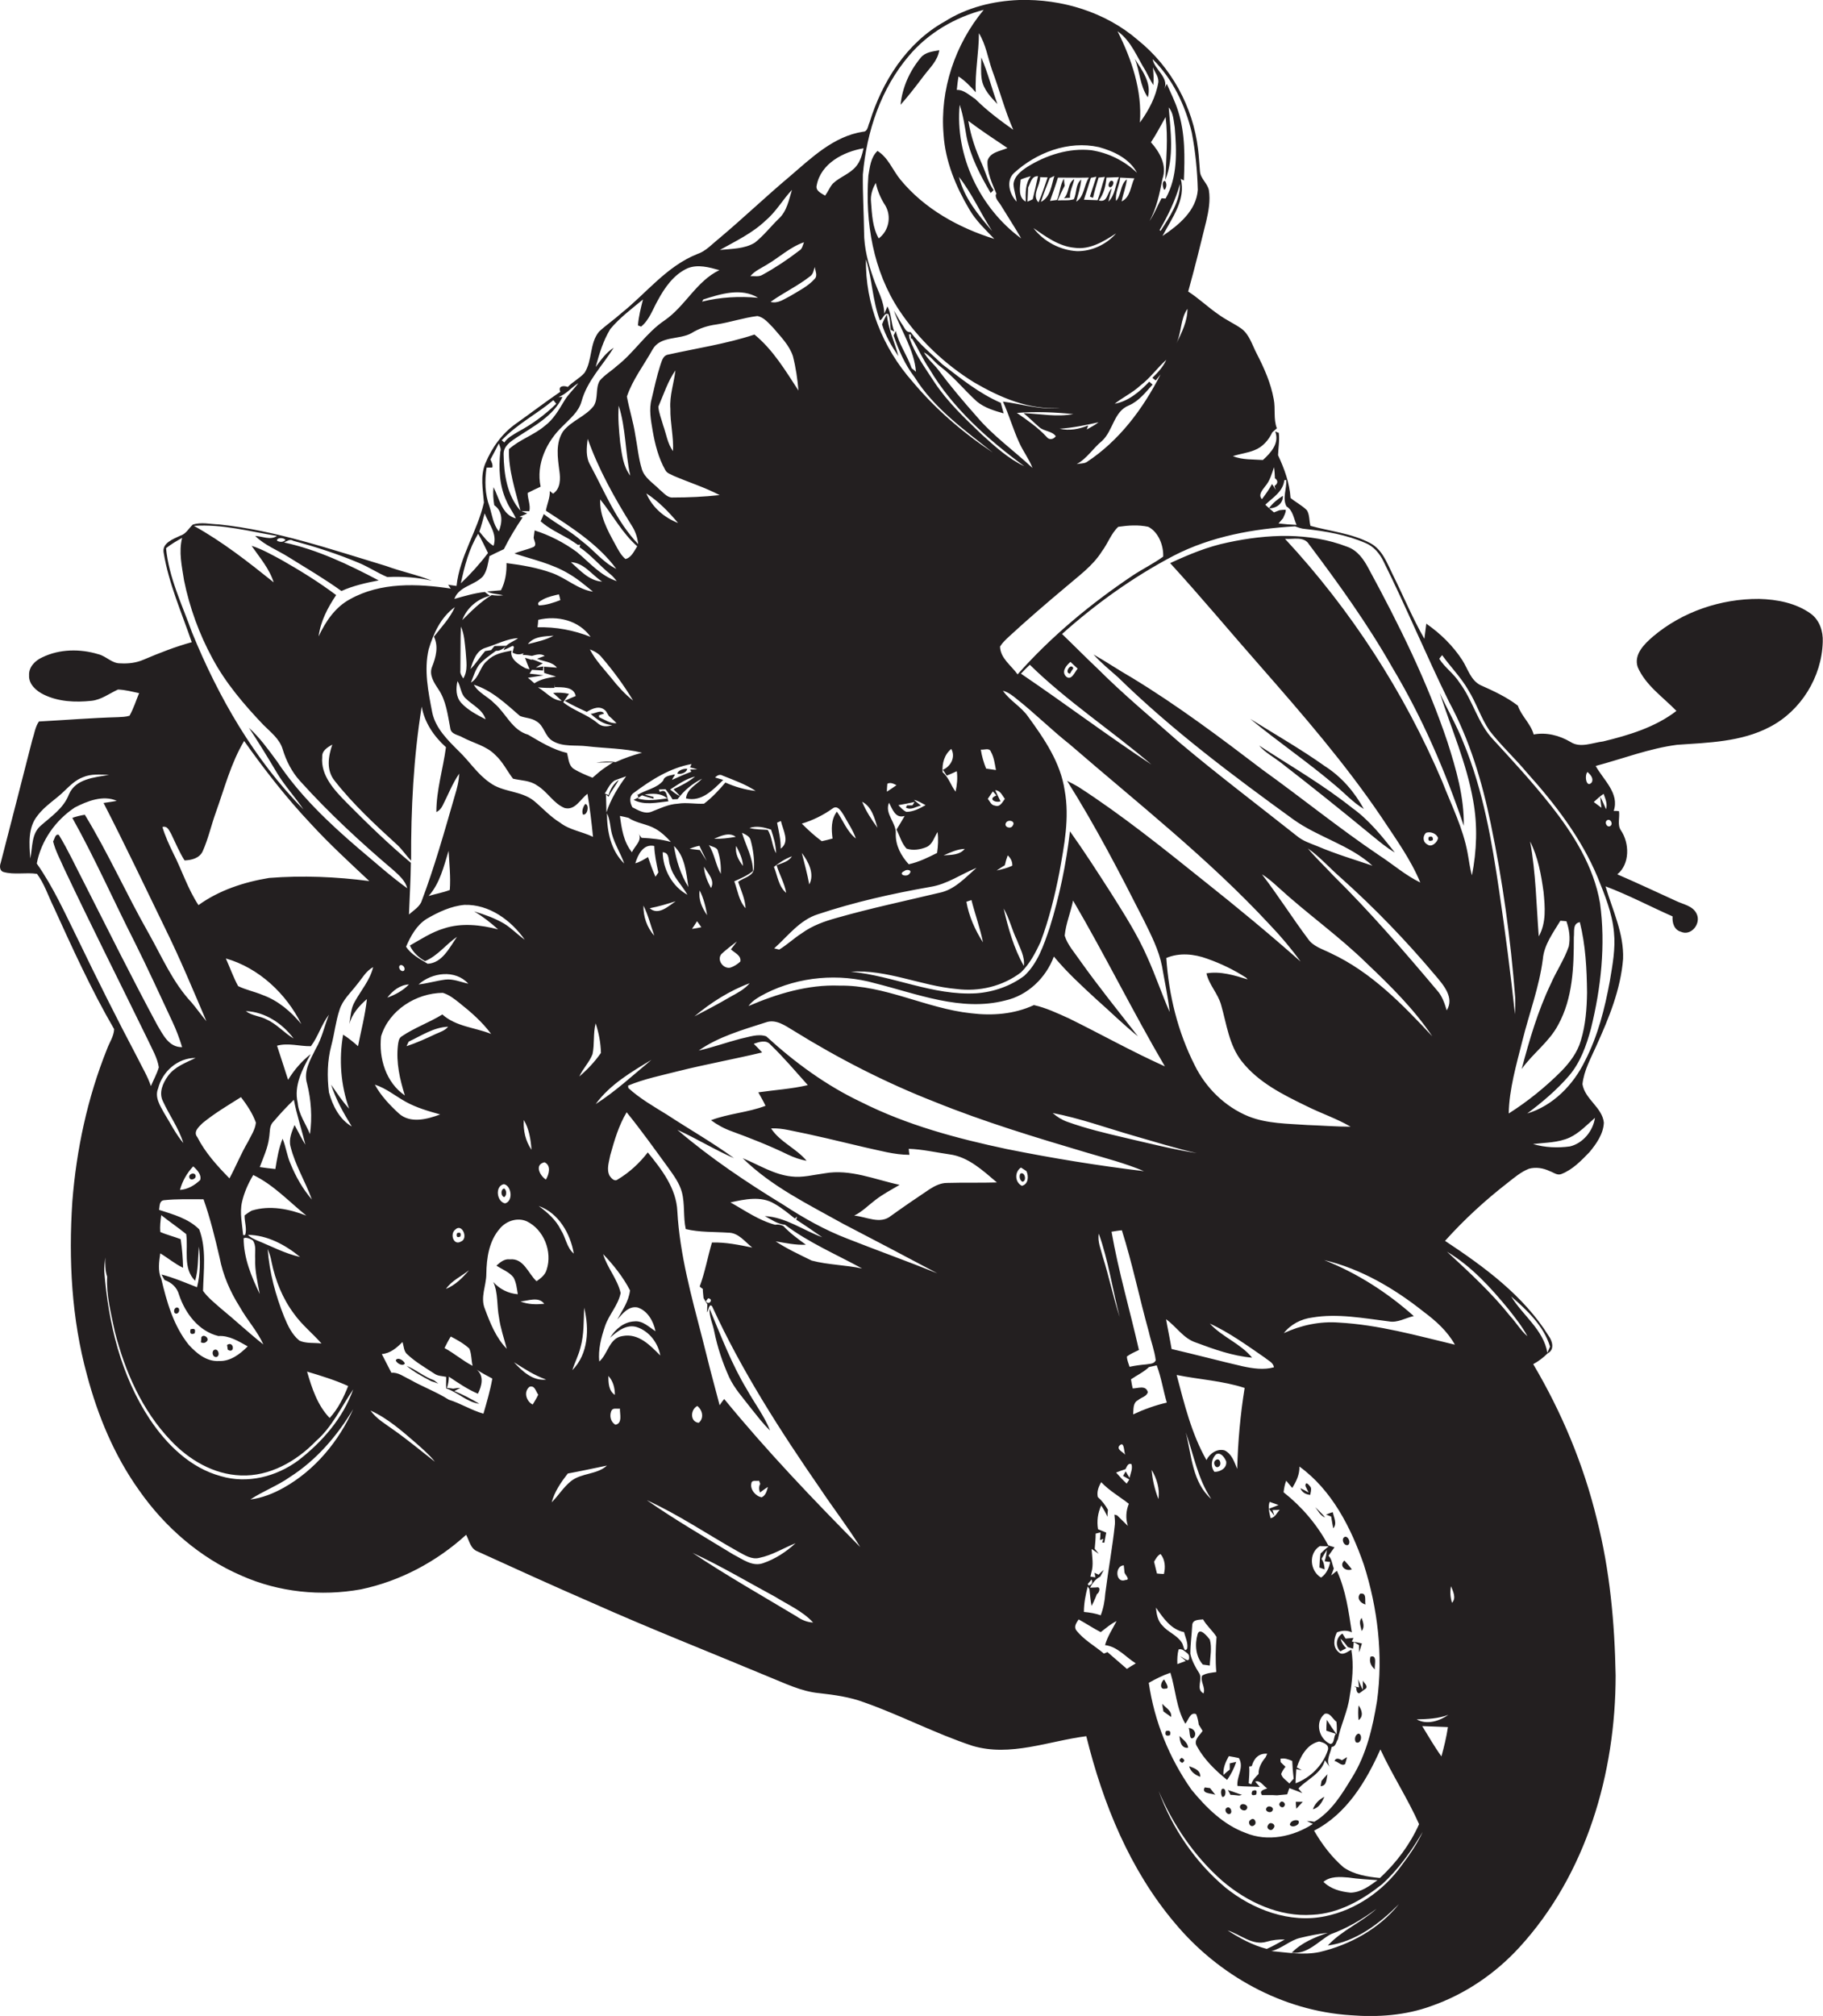 <?xml version="1.0" encoding="utf-8"?>
<!-- Generator: Adobe Illustrator 19.2.0, SVG Export Plug-In . SVG Version: 6.00 Build 0)  -->
<svg version="1.1" id="Layer_1" xmlns="http://www.w3.org/2000/svg" xmlns:xlink="http://www.w3.org/1999/xlink" x="0px" y="0px"
	 viewBox="0 0 758.7 838.8" enable-background="new 0 0 758.7 838.8" xml:space="preserve">
<g>
	<path fill="#231F20" d="M753.7,255.4c-6.2-4.5-14.1-6-21.6-6.2c-15.9-0.1-31.9,5.3-44.1,15.6c-3.6,3.1-8.2,7.5-6.4,12.8
		c3.3,7.6,10.5,12.4,16.1,18.2c-8.8,6.8-19.8,10.1-30.5,12.7c-4.4,0.5-9.5,2.9-13.6,0.2c-4.6-2.7-10-4.1-15.3-3.1
		c-1.3-4.6-5.1-7.6-6.6-12c-4.7-3.6-10.1-6.1-15.5-8.5c-4.1-2-5.3-6.8-7.6-10.4c-3.9-6-9.1-11.1-15-15.2c-0.3,2.1-0.5,4.2-0.8,6.3
		c-5-8.7-8.8-18-13.3-27c-2.3-4.7-4.3-10.2-9.2-12.8c-7.7-4.1-16.6-4.9-24.9-7.2c-0.6-2.1-0.3-4.6-1.5-6.5c-2-2-4.6-3.3-6.8-5.1
		c-0.4-6.3-2.6-12.2-5.2-17.8c0.1-3.1,0.7-6.2,0.3-9.3c-0.4-0.1-1.1-0.4-1.5-0.6c1.9,4.9-1.8,8.9-5.1,11.9c-4.2-0.3-8.5,0-12.5-1.6
		c3-1,6.1-1.3,9-2.5c3.4-1.3,5.9-4.2,7.4-7.4c0.6-0.6,1.3-1.1,1.9-1.7c-1.5-3.9-0.5-8.1-1.3-12.1c-1.2-6.7-4-13-7.1-19
		c-1.9-3.6-3-7.9-6.4-10.4c-3-2.1-6.4-3.6-9.4-5.8c-4.4-3-8.2-6.7-12.7-9.6c2.7-9.7,5.1-19.4,7.5-29.2c1-4.3,1.8-8.7,1.1-13
		c-0.6-2.9-3.5-4.8-3.7-7.8c-0.3-3.1-0.4-6.2-0.8-9.3c-2.1-17.6-11.2-34.2-25-45.3C460.1,5,441.9-0.5,424.2,0
		c-10.9,0.4-21.8,3.1-31.1,9c-15.8,8.8-26,25-31.2,41.9c-0.7,1.4-0.7,3.9-2.7,3.9c-12.3,1.9-21.5,10.9-30.5,18.6
		c-10,8.4-19.4,17.4-29.4,25.8c-2.9,2.3-5.5,5.3-9.1,6.5c-12.8,5.1-21.2,16.3-31.6,24.6c-3,2.7-6.4,5-9.3,7.7
		c-4,4.9-2.7,11.9-6,17.1c-2,2.3-4.9,3.7-7,5.9c-1.7-0.7-4.2-0.4-3.1,2c-6.3,4.3-12.3,8.9-18.5,13.3c-5.8,4.1-10,10-12.7,16.5
		c-2.2,5.2-1,10.9-0.6,16.3c-2.7,11.9-10.1,22.4-11.4,34.7c-1.2-0.2-2.4-0.3-3.5-0.5l1.1,1.6c-13.9-2.1-29.2-2.7-41.9,4.4
		c-6.2,3.3-10.2,9.3-13.1,15.5c0.8-6.3,3.8-12,7.3-17.2c-7.2-5.4-14.8-10.1-22.7-14.6c-4.1-2.2-8.1-4.5-12.5-5.9
		c3.4,4.9,7.4,9.5,9.2,15.2c-10.6-8.5-21.3-16.9-33.2-23.5c11.7-0.8,23.2,2.3,34.6,4.2c-2.8,1.9-6.1,0.1-9.1,0
		c4,3.9,9.3,5.9,13.9,8.8c7.4,4.6,14.9,9,22,14.1c4.9-2.2,10.2-3.4,15.5-4.4c-12.5-6.6-25.5-12.8-39.4-15.8c1.2-0.5,2.5-1.6,3.8-0.7
		c9.2,2.5,18.3,5.4,27.1,9.1c4.2,1.7,8,4.3,12.1,6c6.2-0.3,12.4,0.1,18.5,1.5c-6.2-2.5-12.8-3.8-19-6.1
		c-22.9-6.9-45.7-14.8-69.6-17.3c-3.6-0.1-7.4-1.1-10.9,0.1c-1.7,1.6-2.8,3.9-5.2,4.6c-2.9,1.4-7.6,3-6.9,7
		c2.1,12.9,7.5,25,11.7,37.3c-6.9,1.9-13.5,4.5-20.1,7.3c-3,1.3-6.3,1.7-9.6,1.5c-3.5,0.1-5.9-3-9.2-3.8c-7.6-2.3-16.1-2.2-23.3,1.3
		c-2.9,1.3-5.7,4-5.5,7.5c-0.2,3.7,3,6.5,6.1,8c6.1,3,13.2,3.3,19.8,2.6c4.1-0.4,7.4-3,11.1-4.7c3,0.1,5.9,0.9,8.8,1.5
		c-1.3,3.1-2.3,6.4-4,9.4c-1.5,0.5-3.2,0.5-4.7,0.6c-11,0.3-22,1.2-33,1.8c-1.6,2.3-1.9,5.2-2.8,7.8C9,325.1,4.7,342.1,0.3,359
		c-0.5,1.3-0.5,3.3,1.1,3.8c4.5,1.3,9.4,0.1,14,0.8c3,4,4.6,9,6.8,13.5c7.9,17.3,15.7,34.6,25.3,51.1c-0.1,3-2,5.6-3,8.4
		c-8.1,20.2-12.7,41.7-14.4,63.4c-1.6,24.2-0.3,48.7,6.1,72.1c4.5,17,11.4,33.6,21.7,48c10.7,15.3,25.4,28.1,42.6,35.5
		c15.5,6.9,33.1,8.7,49.7,5.7c16.3-3.4,31.5-11.5,43.8-22.7c1.3,2.4,1.8,5.8,4.7,6.9c15.8,7.2,31.6,14.4,47.5,21.3
		c24.2,10.8,48.9,20.5,73.3,30.7c7,2.8,13.9,6.3,21.5,7c6.3,0.7,12.7,1.6,18.6,3.8c15.3,5.4,29.7,13,45.1,18.1
		c15.8,4.7,31.7-2,47.4-4c6.9,28,18.1,55.6,36.9,77.8c18.1,21.7,44.7,36.5,73.1,38.3c11.3,0.9,22.8,0.1,33.5-3.8
		c14.1-4.9,26.7-13.5,36.7-24.4c27.9-30.4,40.1-72.5,40.1-113.2c-0.4-21.8-2.4-43.8-7.8-64.9c-5.5-22.7-14.6-44.5-26.5-64.6
		c2.2-1.2,4.2-2.7,6-4.5c3-1.5,2-5.1,0.4-7.3c-10.5-16.8-26.8-28.7-43.1-39.5c7.9-8.8,16.6-16.8,26-24.1c2.8-2.2,5.6-4.6,8.9-5.9
		c2.9-0.8,6-0.3,8.7,1c1.5,0.5,3.1,1.9,4.8,1.2c4.7-1.8,8.3-5.6,11.7-9.1c2.9-3.5,5.8-7.6,6-12.3c-0.7-6.4-7.9-9.7-8.9-16
		c0.6-5.7,3.5-10.8,5.8-16c5.2-11.5,10.1-23.4,11.1-36.1c0.4-10.6-4.4-20.3-7.3-30.2c9.6,3.6,18.6,8.4,27.9,12.5
		c-0.2,2.6,0.6,5.6,3.5,6.4c4.3,1.9,8.5-3.5,6.5-7.5c-1.6-3.4-5.7-3.9-8.7-5.4c-8.1-3.7-16.2-7.5-24.3-11c5.3-4.3,5.1-13,1.5-18.3
		c-1.6-2.3-0.4-5.4-0.8-8c-0.7-0.1-1.5-0.1-2.2-0.1c2.5-7.3-4.3-12.9-7.5-18.7c11.3-3,22.3-7.3,33.9-8.8c13-0.9,26.7-1.2,38.5-7.4
		c13-6.7,21.7-20.8,22.1-35.4C758.8,262.7,757.3,258.1,753.7,255.4z M118.8,224.7c-1,0.9-2.1,1-3.5,0.3
		C115,223.6,118.2,223.6,118.8,224.7z M660.7,321.2c1.2,1.1,2.6,2.6,1.8,4.3C660.2,328.2,659.3,322.6,660.7,321.2z M534.5,199.8
		l0.8-0.1c0.3,3.7-1.7,7.5,0.1,11c2.7,1.6,3,5,4.2,7.7c-2.5-0.1-5-0.3-7.5-0.6c0.6-0.7,1.3-1.5,1.9-2.2c0.4-1.1,1.2-2.2,1.1-3.5
		c-0.9,0-1.8,0.1-2.6,0.2c-0.6,0.2-1.7,0.7-2.3,0.9c-1.2-1.1-2.5-2.1-3.6-3.2C529.6,207.1,534,204.6,534.5,199.8z M526.5,202.4
		c2-2.3,2.8-5.2,3.7-8c0.3,1.5,0.3,3,0.4,4.6c1.5,1,1.2,2.3-0.2,3.2l0.6,1.7c-0.5-0.9-1.1-1.7-1.6-2.5c-1.2,2.2-2.7,4.3-4.2,6.3
		C523.5,205.9,525.4,203.9,526.5,202.4z M496,55.2c1.5,7.8,2.3,15.8,2.5,23.8c-0.6,8.7-8,14.7-14.7,19.2c3.8-7.3,9.9-15.1,7.6-23.8
		l1.3,0.7c0.4-9.6,0.6-19.6-2.4-28.9c-1.2-3.9-3.1-7.6-4.7-11.3c-0.3,0.5-0.8,1.6-1,2.1c2-4.8-4.2-8.1-4.9-12.4
		C488,32.8,493.3,43.8,496,55.2z M494.2,128.5c0,5.2-2.4,9.9-4.6,14.4C491.8,138.3,491.2,132.7,494.2,128.5z M479.2,318.1
		c-18.4-12.1-36-25.4-54.3-37.8c1.2-1.3,2.4-2.5,3.7-3.7C444.2,291.9,462.6,303.9,479.2,318.1z M445.5,275.4c1,0.9,2,1.9,3,2.8
		c-1.2,1.4-2.6,5.2-4.8,3.3C441.6,279.4,443.8,276.9,445.5,275.4z M533,733.2l-0.1-1.4c1.7-0.4,3.3,0.2,4.9,0.9
		c0.1,2.5,0.3,4.9,0.6,7.4c-0.5,0.5-1.4,1.5-1.8,2c-1.1-1.3-3-2.2-3.4-4c0.4-1.1,1.1-2.1,1.8-3C534.2,734.4,533.6,733.8,533,733.2z
		 M519.9,735c0.3,0,0.8-0.1,1.1-0.2c0.8-3.1,2.9-5.4,6.4-5.1c-0.2,0.4-0.5,1.1-0.7,1.5c-1.6,1.9-3,4.3-2.9,6.9
		c-1.2,1.3-2.6,2.5-3,4.3l-1.1-0.4C519.8,739.7,520.1,737.3,519.9,735z M517.2,568.5c-9.9-2.3-19.7-4.9-29.6-7.2
		c-0.7-4.2-1.6-8.3-2.3-12.4c4.3,3.1,7.2,8,12.4,9.7c7.5,2.8,15.3,5.6,23.4,6.3c-4.8-5.9-12.5-8.6-17.6-14.2
		c8.2,3.8,15.5,9.1,22.9,14.2c1.4,1.2,3.5,2,3.8,4C526,570.1,521.4,569.4,517.2,568.5z M506.2,695.7c-2,0.3-4.1,0.4-5.9,1.5
		c-0.9,2.4,1.5,4.8,0.6,7.4c-3.4-1.8-0.2-5.8-1.8-8.4c-1.6-2.5-3.1-5.2-3.7-8.1c0-4,0.6-8.1,0.8-12.1c0.3-2.2,2.8-2,4.5-2.2
		c1.5,2.7,4,4.7,5.6,7.3C505.9,686,505.8,690.9,506.2,695.7z M493.5,691.1c-0.9,0.3-2.6,1-3.5,1.3c-0.1-2.1,0-4.1,0.5-6.1
		c1.6-0.5,2.6,0.9,3.8,1.7l0.5,0.7c0.7,4.1-2.2,0.9-3.6,0.5C491.8,689.6,493,690.6,493.5,691.1z M471.4,577.7
		c-0.3-1.3-0.5-2.5-0.7-3.8c2.5-1.7,5.3-3,7.5-5.1c0.8-0.2,2.4-0.5,3.2-0.7c1.9,5,2.7,10.4,4.2,15.5c-4.8,1.1-9.5,2.8-14,4.9
		c0.2-2-0.2-4.8,2-5.9c1.3-1.2,3.7-1.5,4.1-3.4C476.8,576.2,473.6,577.7,471.4,577.7z M470,615.6l-1.1,1.7c-1.6-1.5-3-3-4.4-4.6
		c1.3-0.5,2.6-1,3.9-1.4c0.6-1,1-2.7,2.5-2.1c0.6,1.9-0.4,3.8-0.8,5.7c-0.6-0.9-1.1-1.8-1.6-2.7l-1.1,1.9
		C468.1,614.5,469.4,615.2,470,615.6z M469.4,634.9c-1.5-1.5-3-2.9-4.5-4.4c-0.3-0.1-0.8-0.2-1.1-0.3c0.1,1.3,0.3,2.6,0.2,4
		c-1,9.6-2.8,19.2-4,28.8c-0.2,3.1-0.8,6.2-1.9,9.1c-2.3-0.8-4.6-1.2-7-1.4c0-3.6,0.7-7.2,1.6-10.6l0.7,1.1c0.3,2.3,0.4,4.7,0.9,7
		c0.6-1.1,1.1-2.2,1.6-3.4l0.6-1.5c1.1-0.6,1.8-3.3-0.2-2.8l-2.6,0.1c0.9-1.9,2.3-3.6,4.2-4.6c0.5-0.9,1-1.9,1.5-2.8
		c-0.8,0.6-1.5,1.3-2.2,2c-0.4-0.2-1.3-0.6-1.7-0.8l0.4,1.9c-0.5-0.1-1.5-0.2-2.1-0.3l0.4-1.7c1-3.2,0.3-6.6,0.1-9.8
		c1,0.7,2,1.3,3,2c-0.4-0.5-1.3-1.6-1.7-2.1c0.2-2.1,0.4-4.2,0.4-6.3c0.5-0.1,1.5-0.4,2-0.5c0,0.8-0.1,2.4-0.2,3.2l1.4-0.5l-0.5,1.5
		c0.2,0,0.7,0.1,0.9,0.1c0.3-1.4,0.5-2.8,0.8-4.2c-1.2-0.5-2.3-1-3.4-1.4c-0.6-3.4-0.1-6.8,1.3-9.9c1,1.5,1.9,3.1,2.6,4.7
		c0-1,0.1-1.9,0.2-2.9c-1.1-2-2.5-3.8-4.2-5.3c-0.5-2.2,0.3-4.3,1.4-6.2c3.4,3.6,7.7,6,11.5,9C468.6,628.7,468.4,631.8,469.4,634.9z
		 M468.4,657.4c-4.1,1.6-4.6-5.9-0.7-6.1c0.1,0.8,0.2,2.3,0.3,3C468.2,655.2,470.7,657.4,468.4,657.4z M452.7,659.1
		c0.4-0.5,1.2-1.4,1.6-1.9c0.5,1.3,0.2,2.1-1.2,2.5L452.7,659.1z M241.1,447.9c1.5-3.3,4.2-5.9,5.5-9.3c0.9-4.2,0.2-8.6,1.3-12.8
		c1.3,3.9,2.1,8.1,2.2,12.3C247.6,441.7,244.5,445,241.1,447.9z M238.2,570.1c1-3.2,2.6-6.2,3.4-9.5c1.5-5.4,1.3-11,1.5-16.5
		C245.3,552.9,244.9,563.3,238.2,570.1z M193.7,290.5c2.9,2.9,7.1,4.6,8.4,8.8c-3.6-1.9-7.4-3.8-10.2-6.9c-2.2-2.5-2.2-6-1.5-9
		C191.8,285.6,191.7,288.6,193.7,290.5z M191.6,279c0.1-6.1,0-12.2,0.2-18.3c1.5,3.2,1.6,6.8,2,10.3c0.2,3.8,1.1,7.9-1,11.3
		C192.2,281.3,191.4,280.3,191.6,279z M221.4,272.9c1.7-0.5,3.6-1.1,5.3,0l-3.2,1.2c2.8,1.2,6.3,1.2,8.3,3.7
		c-1.8-0.1-3.6-0.3-5.4-0.4c0,0.6,0,2,0.1,2.6c1.6,0.5,3.3,1,4.9,1.5c-3.1,0.5-6.3,1-9,2.8c-0.9-0.8-1.8-1.6-2.7-2.3
		c2.2-0.3,4.4-0.7,6.5-1c-1.9-0.3-3.9-0.5-5.8-0.7l1-1.6c1.5,0.1,3,0.2,4.6,0.3l0.1-1.7c-0.8,0.1-2.3,0.4-3.1,0.5
		c0.7-0.5,2.2-1.4,2.9-1.8c-1.5-0.5-2.8-1.2-4.3-1.6l-0.5,0.1c-0.9-0.3-1.7-0.5-2.6-0.8c0.6,1.6,1.2,3.2,1.9,4.8
		c-0.4-0.1-1.3-0.3-1.8-0.5c-2.5-1.4-6.6-3.8-5.7-7.3c-3.6,0.7-7.4,1.4-10.1,4.2c-3.1,2.4-3.3,7.1-6.8,9.1c1-2.5,1.8-5.2,3.4-7.4
		c2-2.3,4.6-4,7-5.8c1.7,0.1,3-0.9,4.2-1.9c-0.4,0.4-0.8,0.9-1,1.6c1-0.4,2.9-1.3,3.8-1.8l0.5,0.5l-0.6,2.3c1.5,0.9,3,1,4.6,0.3
		l-0.4,0.7C218.9,272.5,220.2,272.7,221.4,272.9z M224,257.9c8-1.9,16.9,0.2,21.8,7.1c-7-2.8-14.5-4.2-22.1-4
		C223.8,260.3,224,258.7,224,257.9z M226.2,249.3c2-1,4.2-1.5,6.4-2c0.2,0.6,0.5,1.8,0.6,2.4c-2.9,1.1-5.8,2.1-8.9,2.2
		C223.1,250.6,225.4,249.9,226.2,249.3z M250.5,273.6c4.8,5.6,9.2,11.6,13,17.9c-3.5-2.7-6.4-6-9.1-9.4c-3.1-3.8-6.6-7.4-8.9-11.9
		C247.3,270.9,249.2,271.9,250.5,273.6z M237.6,233.9c5.5,0.3,8.7,5.3,13,8.1C245.2,241.7,241.3,237.2,237.6,233.9z M298.2,135
		c5.7-0.9,11.3-2.8,17-3.5c2.8,0.5,4.7,3,6.7,5c3,3.6,6.6,7.1,8.1,11.7c1.2,4.7,1.9,9.5,2.3,14.3c-5.4-8.3-10.6-17-18.3-23.3
		c-11.8,3.9-24.1,5.7-36.2,8.4c-2,0.5-2.4,2.8-3,4.4c-1.5,4.6-2.5,9.4-3.6,14c-1.2,4.3-0.3,8.8,0.4,13.1c1,5.7,2.4,11.4,5.3,16.5
		c0.7,1.4,2.3,1.7,3.5,2.4c6.3,2.7,13,4.8,19.1,8c-6.4,0.7-12.9,1-19.4,1c-2.4,0.2-3.9-2-5.6-3.3c-2.6-2.7-6.3-4.8-7.4-8.6
		c-1.4-4.6-1.8-9.4-2.7-14.1c-0.8-5.4-2.5-10.6-3.5-16c2.4-7.1,7.1-13.1,10.7-19.6c3.3-5.8,11.1-3.9,16.2-6.8
		C291,136.6,294.5,135.5,298.2,135z M292.2,125.5c0.1-0.2,0.4-0.7,0.5-0.9c7.2-2.3,15.8-5,22.8-0.7
		C307.7,123.2,299.8,123.6,292.2,125.5z M346.5,348.9c-1.5,0.4-3,0.8-4.5,1.1c-3-2.2-5.7-4.7-8.3-7.3c4.6-1.4,8.9-3.5,12.8-6.3
		c2.1-1.6,3.6,1.2,4.6,2.7c1.8,3.3,3.9,6.3,5.1,9.8c-3.7-2.9-5.3-7.5-7.9-11.2C345.8,341,346,345.1,346.5,348.9z M336.8,368
		c-0.8-4.4-2-8.7-3.1-13.1C336.5,358.5,339.1,363.7,336.8,368z M340.4,380.4c15.3-5.1,31-8.6,46.9-11.4c6.9-1.1,12.7-5.3,19.1-7.9
		c-4.7,4.1-9.2,9.2-15.6,10.4c-14.2,3.4-28.5,6.4-42.5,10.4c-5.1,1.4-10.2,3.2-14.6,6.4c-3.3,2.1-6.1,4.8-9.4,6.8
		c-0.5-0.1-1.6-0.4-2.1-0.5C327.9,389.5,332.8,382.8,340.4,380.4z M358.8,333.6c4,2,5.2,6.9,6.4,10.8
		C362.7,341,360.4,337.5,358.8,333.6z M383.3,335.2c-1-0.8-2-1.5-2.9-2.4c1.7,0.4,3.3,1.4,4.8,2.2c-2.5,1.4-5.1,2.8-8,2.8
		c-1.3-0.6-2.3-1.7-3.3-2.8c2.2-0.4,4.5-0.8,6.7-1.3c-0.2,0.3-0.6,1.1-0.9,1.4h-2.2c-0.1,0.2-0.3,0.7-0.5,0.9
		C379.2,337.3,381.3,335.5,383.3,335.2z M376.5,339.5c-1.1,1.9-2.2,3.8-3.4,5.7c1.4,2.6,2.1,5.7,4.2,7.9c2.7,0.9,5.8,0.4,8.4-0.7
		c2.5-1.2,3.1-4.1,4.5-6.2c0.4,2.9,0.2,5.8-0.2,8.7c-3.8,1.9-7.6,3.8-11.8,4.7c-3.2-3.5-5.5-7.8-5.4-12.6c0.4-4.6-4.8-8.4-2.8-13
		C371.4,336.6,372.6,340.7,376.5,339.5z M378.6,363.4c-1.1,1.9-5.3,0.4-2.2-1C377.2,361.6,379.8,361.9,378.6,363.4z M369.1,329.4
		c0-0.8,0.1-2.4,0.2-3.3c1.3-0.7,2.6,0,3.8,0.6C371.8,327.6,370.4,328.6,369.1,329.4z M394,322.7c1.4-0.5,2.8-1.2,4.2-1.8
		c0.4,2.8,0.1,5.7-0.5,8.5c-2-2.6-2.8-5.9-5.4-8.1c-0.3-3.6,0.7-7.3,3.6-9.7c1.9,3.4-0.2,7.3-3.5,8.7
		C392.9,320.9,393.6,322.1,394,322.7z M401.5,353.2c-2.1,2.6-5.7,2.5-8.8,2.7C395.5,354.7,398.4,353.3,401.5,353.2z M378.5,140.9
		c-0.1-0.5-0.1-1.4-0.2-1.8l0.8,0.1c0,0.4,0,1.2,0,1.6l0.6,0.2c2.4,4.1,4.4,8.5,7.1,12.5c9.7,16.4,24.3,29.3,39.5,40.5
		c-6.7-3.2-12.3-8.3-17.8-13.3c-7-6.7-14.1-13.4-19.5-21.5c-3.8-5.9-8.1-11.6-10.4-18.3l0.5-0.1L378.5,140.9z M421.5,343.5
		c-0.8,1.7-3.9,0.6-2.8-1.2C419.6,340.8,422.8,341.6,421.5,343.5z M423.2,391.1c1.3,3.5,3.4,6.9,2.9,10.8
		c-4.2-7.4-6.5-15.7-8.4-23.9C420.1,382.1,421.1,386.8,423.2,391.1z M419.4,355.9c1.2,1.1,2,2.6,1.9,4.3c-2.1,1-4.3,1.5-6.5,2
		c1.1-0.8,2.3-1.5,3.4-2.2C418.5,358.6,418.9,357.2,419.4,355.9z M414.1,335.2c-1.6-0.1-2.1-1.8-3-2.8c0.5-0.8,1.6-2.3,2.1-3.1
		c0.5,0.5,1,1.1,1.5,1.7c-3.8,1.4-0.4,3.2,1.7,2.4c-0.7-1.5-1.5-3-2.2-4.6c2.2,0.1,2.9,2.2,4,3.6C417.2,333.7,416.2,336,414.1,335.2
		z M410.4,319.8c-1-2.5-1.8-5.2-2.2-7.9c1.4,0.2,3.6-0.9,4.2,0.9c1.3,2.3,1.6,5,2.1,7.6C413.2,320.2,411.8,320,410.4,319.8z
		 M409.1,392.1c-3.3-5.1-5.9-11-6.9-16.9c0.5-0.2,1.6-0.5,2.1-0.7C405.8,380.4,407.9,386.1,409.1,392.1z M310.3,377.9
		c-2.8-3.1-3.3-7.4-4.7-11.2c2.7-1.2,5.5-2.4,7.8-4.3c-0.1-5.6-3-10.6-4.6-15.9c1.4,0.7,3.2,1.4,3.6,3.1c1,3.7,1.6,7.7,1.4,11.6
		c-0.1,3.4-4.4,4-6.6,5.7C308.4,370.5,310.1,374,310.3,377.9z M293,360.6c1.5,2.7,4.7,5.7,2.9,8.9
		C294.4,366.7,293.1,363.7,293,360.6z M294.3,380.8c-2.1-3-3.7-6.5-3.1-10.3C292.8,373.7,293.7,377.2,294.3,380.8z M295,351.6
		c1.3,0.8,3.5,0.8,3.8,2.6c1,3,1.3,6.2,1.2,9.4C297.8,359.8,297.4,355.3,295,351.6z M297.2,349c2.8-1.2,6.3-2.9,9-0.8
		C303.2,348.7,300.2,349.1,297.2,349z M306.4,352c1.3,2.6,2.7,5.3,2.8,8.3C307.4,357.9,305.8,355.1,306.4,352z M300.2,397
		c2-1.9,4.3-3.6,6.5-5.3c-0.8,1.1-1.6,2.2-2.5,3.3c1.5,1.5,4.4,2.5,3.9,5.1c-1.2,1.1-2.6,2-4.1,2.5
		C301.1,403.3,298.2,399.5,300.2,397z M311.9,344.5c3-1,6.1-0.3,9,0.7c1.1,3.2,2,6.4,2.1,9.8c-1.8-3-1.6-6.8-3.5-9.7
		C317,345.1,314.4,345.2,311.9,344.5z M329.6,356.3c-1.4,2.2-4.1,2.8-6.4,3.7c1.2,3.9,3.3,7.5,4,11.5c-3.2-2.6-3.6-7.2-5.1-10.8
		C324.4,358.9,326.8,357.3,329.6,356.3z M323.4,342.3c0.4-0.2,1.2-0.5,1.6-0.7c0.8,3.7,3.9,8.7-0.1,11.5
		C325,349.4,324.1,345.8,323.4,342.3z M279,170.1c-0.1,5.9,1.4,11.7,1.1,17.6c-2.3-3.1-2.8-7.1-4.1-10.7c-0.7-2.6-1.8-5.1-2-7.8
		c2.2-5.1,3.9-10.5,7.1-15.1C280.5,159.4,278.6,164.6,279,170.1z M282.2,217.6c-5.7-2.2-10.8-6.5-13.2-12.3
		C274.1,208.6,278.3,213,282.2,217.6z M262.3,197.9c-3-3.9-3.5-9-4.2-13.8c-0.5-5.1-1-10.2-0.6-15.3
		C260.5,178.2,260.2,188.3,262.3,197.9z M262.8,218.5c1.6,2.4,2.5,5.1,2.8,7.9c-9-9.4-13.8-21.5-19.9-32.8c-2-3.4-1.6-7.3-1.1-11
		C249.1,195.3,255.7,207.1,262.8,218.5z M249.8,207.8c5.2,6.4,9.1,14,15.4,19.5c-1.3,2-2.4,4.7-4.9,5.3c-2-1.7-3.1-4-4.3-6.2
		C252.8,220.6,249.5,214.5,249.8,207.8z M245.8,297c2.6,2.3,5.4,4.5,9,4.7c-2.2,0.8-4.5,0.7-6.2-0.9c-4.3-3.6-9.9-5.1-14.2-8.6
		c0.6-0.9,1.8-2.7,2.4-3.5c-2.2-0.5-4.4-0.6-6.6-0.4c1.2,1.1,2.4,2.2,3.6,3.3c-4-0.2-6.6-3.7-9.9-5.6c2.3,0.2,4.6,0.3,6.9,0.2
		c0-0.5-0.1-1.6-0.1-2.1c0,0.4,0.1,1.3,0.2,1.8c3.1,0.1,7.9-0.3,8.7,3.7c-1.5,0.6-3.1,1.3-4.6,2c3,1.7,6.1,3.2,9.2,4.6
		c2.5-1.5,5.6-2.9,8-0.3c0.3,0.5,0.9,1.5,1.2,2c1.1,0.9,2.2,2,3.2,3c-2.7,0.2-5-1.5-7.3-2.5l0-0.8c0.5-0.2,1.6-0.5,2.1-0.7
		C250.2,295,247.4,297.1,245.8,297z M230.4,264.5c-3.3,1.8-7.1,2.6-10.7,3.5C222.2,264.7,226.7,264.8,230.4,264.5z M210.7,268.7
		c-1.2,0-3.7,0.1-4.9,0.1c-0.4,0.4-1,1.3-1.4,1.7c-0.6,0.1-1.9,0.3-2.5,0.4c-2.1,2.4-3.8,5.2-6.1,7.5c1.1-3.5,2.4-7.8,6.4-8.9
		c4.5-1.4,8.7-3.7,13.4-4C214.2,266.7,212.1,267.3,210.7,268.7z M197.2,284.9c7.5,2.3,13.4,8,19.2,13c2.2,0.9,4.8,0.8,6.8,2.2
		c3.3,1.8,3.5,6.3,6.8,8.2c4.3,2.6,9.6,1.6,14.3,2.2c7.6,0.9,15.4,0.8,22.9,2.7c-3.8,1-7.5,2.3-11,3.9c-2.7-0.4-5.4-0.2-8.1,0.2
		c2.3,0,4.6-0.1,7-0.1c-1.9,1.3-3.9,2.5-5.6,3.9c-1,0.8-1.9,1.7-2.9,2.5c-2.7-1.1-5.5-2.2-8-3.8c-2-1.5-2-4.3-2.6-6.5
		c-5.9-1.4-11.1-4.6-16.2-7.6c-6.7-1.9-9.2-8.9-14.1-13.1C203,289.8,199.1,288.3,197.2,284.9z M267,348.6c-0.4-0.5-1.1-1.5-1.4-2.1
		c2.1,3-1.5,5.5-2.6,8.1c-3.5-4.3-4.3-9.9-5-15.1c1.2,0.2,2.4,0.5,3.6,0.8c3.4,2.3,7.6,2.5,11.1,4.5c2.5,1.4,4.6,3.4,6.5,5.5
		C275.1,349.2,271.1,348.8,267,348.6z M274,363c-0.3,0.4-0.9,1.3-1.2,1.8c-1.2-2.7-2.2-5.5-3.1-8.2c-1.7,1-3.4,2.1-5.3,2.6
		c1.1-3.6,3.3-8.2,7.9-7.2C272.4,355.7,273.2,359.3,274,363z M253.3,330.8l-1.6-0.6c1.2-1.9,2.1-4.1,4-5.4c1.6-0.7,3.3-1.2,4.9-1.8
		c-3.4,4.6-6.4,9.5-8.2,15c-0.1-2.5-0.1-4.9-0.2-7.4c0.3,0.2,0.8,0.7,1.1,0.9c1.1-2.5,3-4.6,4.2-7
		C255.4,326.1,254,328.3,253.3,330.8z M254.7,347.1c1.2,4.3,3.6,8,5.1,12.2c-5.6-5.4-7.2-13.4-7.2-20.9
		C254,341.1,253.9,344.2,254.7,347.1z M271.1,441c-7.6,6.3-14.9,13.1-23.2,18.4C253.8,451.3,262.6,446.1,271.1,441z M267.8,376.8
		c2,4,3,8.3,4.5,12.5C269.2,385.9,267.7,381.3,267.8,376.8z M270.4,377.9c3.7-0.7,7.3-1.8,10.8-2.9C278.2,377,274,381.1,270.4,377.9
		z M275.8,354.6c3.1,0.2,2.2,3.6,3.1,5.6c1.2,4.7,4.9,8,7.2,12.1C279.8,368.9,275.9,361.7,275.8,354.6z M280.5,352
		c4.6,4.3,5.1,11.2,6,17.1C283.3,363.9,281.4,358,280.5,352z M282.1,334.4c-3.9,0.2-7.5,2-11.1,3.4c-2.8,1-5.4-0.7-7.8-1.9
		c-1.1-2-1.5-4.7,0.7-6.1c7.1-5.3,15-10.3,23.9-11.9l-0.6,1.4c1,0.2,2,0.5,3,0.8c-0.8,0-2.3,0.1-3,0.1l0.5,0.9c-2.7,1-5.4,2.2-8,3.4
		l0.3-0.7c0.2-0.3,0.6-0.9,0.8-1.2l0-0.4c-1.7,0.5-4.3,0.5-4.8,2.6c-2.6,3.2-7.2,3.8-10.6,5.9l-0.6-1.5c0.2,0.6,0.7,1.9,0.9,2.6
		c-0.5,0.3-1.5,0.7-2,1c4.5,2.4,9.7,1.1,14.5,0.6c-0.8-1.9-0.5-5.5-3.6-3.9c-0.1-0.2-0.3-0.7-0.4-1c0.7,0,2.1-0.1,2.8-0.1
		c1,1.3,2,2.7,2.9,4.2c0.5,0,1.6-0.1,2.1-0.1c2.7-3.6,6.2-6.5,10.2-8.5c-2.4,2.6-6.3,4.2-6.7,8.2c6.5,1.6,11.3-3.6,15.5-7.7
		c-1.1-0.3-2.3-0.7-3.4-1c0.8-0.8,1.9-1.5,3.1-0.8c4.7,1.9,9.6,3.6,13.8,6.4c-4.4-0.5-8.6-1.7-12.6-3.5c-2.7,3.2-5.6,6.3-8.9,8.8
		C289.4,334.6,285.7,333.8,282.1,334.4z M283,331.2c-1.6-0.6-2.8-1.7-4.1-2.7c3.3-2.1,6.6-4.5,10.4-5.4c-2.7,2.2-5.8,3.8-9,5.3
		C281,329.1,282.4,330.5,283,331.2z M268.3,330.6c3.1-0.5,6.8-0.7,9.4,1.6c-4.1,0.5-8.3,1.3-12.3,0c0.6-0.5,1.2-0.9,1.8-1.3
		c1.6,0.6,3.2,1,4.8,1.4l0-0.7C271.1,331.3,269.2,330.9,268.3,330.6z M291.1,351.9c0.9,2.1,2,4.2,3,6.3c-1-1.5-1.9-3-2.8-4.5
		c-1.4-0.2-2.9-0.3-4.3-0.5C288.3,352.6,289.7,352.2,291.1,351.9z M290.1,383.3c0.6,0.8,1.2,1.7,1.8,2.5c-1.3,0.3-2.6,0.5-3.9,0.7
		C288.7,385.5,289.4,384.4,290.1,383.3z M312,409.1c-2.2,2.6-5.2,4.1-8.1,5.7c-4.9,2.9-9.9,5.5-14.9,8.1
		C295.8,417.2,303.6,412.2,312,409.1z M318.7,413.3c13.9-7,30.5-8.4,45.4-4.2c17.6,4.4,35.9,11.9,54.2,7.2c9.4-2.1,17-9.4,20.3-18.3
		c5.4,6.5,11.6,12.2,17.8,17.9c5.8,5.1,11.2,10.5,17.2,15.3c-8.1-10.4-16.5-20.8-24.1-31.5c-2.3-3.4-5.2-6.5-6.4-10.4
		c0.5-5,2.5-9.7,3.5-14.6c13.3,22.7,24.9,46.3,38.2,69c-13.6-6.1-26.6-13.4-40-20c-4.7-2.1-9.5-4.4-14.5-5.5
		c-8.2,3.8-17.3,4.5-26.2,3.4c-18.7-2-35.8-11.8-54.8-11.5c-13.1-0.5-25.9,3.4-37.8,8.5C313.3,416.1,316.1,414.7,318.7,413.3z
		 M471.6,472.5c8.8,2.5,17.6,5.3,26.5,7.3c-10.1-1.6-20-4.1-29.9-6.4c-8.1-1.9-16.1-3.8-23.9-6.6c-2.3-0.8-4.4-2.1-6.2-3.7
		C449.5,465.3,460.5,469.3,471.6,472.5z M481,566c-0.7,1.6-2.5,1.4-4,1.7c-2.3,0.2-4.6,0.5-6.9,1c-0.4-1.4-1.1-2.8-1.1-4.3
		c1.5-1.1,3.3-1.9,5-2.7c-3.7-16.4-8.5-32.6-11.4-49.2c1.4-0.2,2.8-0.5,4.3-0.6c4.4,13.9,7.3,28.2,11.2,42.2
		C479,558.1,480.5,561.9,481,566z M468.3,605.3c-0.8-1.1-3.6-2.1-2.5-3.7C468,599.2,467.7,604.1,468.3,605.3z M466,548
		c-2.7-8.2-4.4-16.7-7-24.9c-0.8-3.2-2.3-6.5-1.7-9.8C461.3,524.5,463,536.5,466,548z M482.1,623.7c-1.5-3.9-2.5-8-2.8-12.1
		C481.4,615.1,482.8,619.6,482.1,623.7z M483,646.6c1.9,2.3,2.1,5.5,1.4,8.3c-0.7,0-2.2-0.1-2.9-0.2c-0.4-1.6-0.8-3.3-1.2-4.9
		C481,648.7,481.6,647.3,483,646.6z M492.8,679.1c0.5,2.2,1.7,4.4,1.3,6.8c-1.4,2.2-1.5-1.6-2.3-2.5c-2-3.1-5.7-4.3-8-7
		c-2-2-2.5-4.8-2.7-7.5C484.1,673.2,487.3,678,492.8,679.1z M493.5,596c3.3,9.3,5,19.4,10.6,27.7C496.2,616.8,495.9,605.4,493.5,596
		z M505.4,612.4c-1.7-2.3-1.3-5.3,0.7-7.3c2-1,3.5,1.3,4.2,2.9C510.8,610.8,507.8,612.5,505.4,612.4z M509.7,603.5
		c-3.1-0.9-6.2,1.2-7.6,4c-6.2-10.9-9.2-23.3-12.4-35.4c9.4,1.9,19.1,2.4,28.3,5.4c-1.8,11.1-2.8,22.4-3.1,33.7
		C513.7,608.3,512.7,605,509.7,603.5z M528.4,624.9c0.9,0.3,2.8,1,3.7,1.3c-1.3,0.6-2.7,1-4,1.6c0.6,0.7,1.8,2.2,2.3,2.9l-0.8-2.4
		c1,0,2,0,3-0.1c-1.2,1.2-1.9,3.2-3.8,3.5C528.3,629.5,527.6,627.1,528.4,624.9z M519.6,464.5c-9.8-4-17.8-11.9-22.4-21.3
		c-7-13.8-10.8-29.2-11.8-44.6c5.4-2.3,11.6-1.7,17,0.3c5.7,2,11.1,4.6,16.2,7.9c0.2,0.2,0.5,0.5,0.6,0.7
		c-5.5-1.7-11.3-3.5-17.1-2.5c1.1,4.8,4.8,8.4,6.1,13.1c2.3,8,3.3,16.8,8.6,23.5c6.9,8.8,17.2,13.9,27.1,18.7c6,3,12.4,5.1,18.2,8.5
		c-6,0-12-0.5-18-0.7C535.9,467.5,527.4,467.6,519.6,464.5z M553.8,396.6c-3.3-1.7-7.2-2.7-9.4-5.9c-6.6-8.8-12.5-18.2-19.2-26.9
		c2.5,1.5,4.7,3.5,6.8,5.4c12,11,25.4,20.4,37,31.8c9.8,9.3,19.5,18.9,27.1,30.2C583.7,417.9,570.6,404.4,553.8,396.6z M528.4,384.7
		c4.6,4.8,9,10,12.9,15.4c-13-11.5-26.3-22.5-39.9-33.3c-17.1-13.7-34.2-27.5-52.6-39.4c-1.5-0.9-3.1-1.7-4.7-2.5
		c11.8,18.7,22,38.4,32,58.1c3,6.1,6.2,12.3,7.5,19c1.1,6.4,2.5,12.7,3.2,19.1c-3.3-7.5-5.9-15.3-9.3-22.8
		c-4.1-9.4-9.7-18.1-15.1-26.7c-5.6-8.7-11.1-17.3-17.1-25.7c-1.6,13.7-4.4,27.2-8.5,40.3c-2.4,7-4.9,14.6-10.5,19.8
		c-5.7,4.3-12.9,6.8-20.1,7.3c-17.9,1-34.5-7.3-52.1-9c15.1-1,29.2,5.9,44,7.2c9.4,1.2,19.2-1.1,26.8-6.9c3.7-3.6,6.1-8.2,8.2-12.8
		c3.5-9.3,5.9-19.1,7.8-28.8c2-11.2,4.3-22.7,2.2-34.1c-1.7-11.6-8.5-21.5-15.2-30.7c-2.9-4.2-7.6-6.6-10.5-10.8
		c2.2,0.6,4,2,5.7,3.4c7.6,6,14.5,12.9,22.1,18.9C473.5,334.2,503,357.3,528.4,384.7z M423.5,280.6c-2.6-3.7-7.2-6.7-7.3-11.6
		c1-1.6,2.4-2.9,3.8-4.2c7.6-7,15.5-13.8,23.5-20.5c5.3-4.6,11.3-8.8,15.1-14.9c2.5-3.3,3.8-7.4,6.8-10.2c4.1-0.6,8.4-0.9,12.5,0
		c4.3,2.2,6.4,7.9,6.2,12.4c-4,2.9-8.5,5.1-12.6,7.8C453.9,251.2,437.5,264.8,423.5,280.6z M426.9,83.9c-3.3-1.8-2.4-6.1-2.1-9.2
		c1.4-0.6,2.8-1,4.2-1.4C426.7,76.4,426.8,80.2,426.9,83.9z M399.4,43.6c1.5,4.4,2.1,9,2.9,13.5c1.7,8.3,5.7,15.9,10,23.2
		c0.4-0.4,0.8-0.8,1.2-1.2c-2.3-3.3-3.2-7.2-4.8-10.8c-2.6-5.7-4.7-11.7-5.7-18c5.3,4,10.8,7.6,16.3,11.3c-3,1.3-7.3,1.7-8.3,5.3
		c-0.3,4.9,1.9,9.4,3.7,13.7l-0.3,0.5c-0.1,1.8,1.4,3,2.2,4.4c2.8,4.6,5.7,9,8.4,13.7C407.8,86.6,397.4,64.8,399.4,43.6z
		 M412.9,96.1c-5.8-6.7-11.6-13.7-13.8-22.5C404.6,80.6,408.1,88.8,412.9,96.1z M427.9,78c1-1.8,1.3-4.8,4.1-4.7
		c-0.7,3.2-1.4,6.4-2.2,9.6c-0.7,0.4-1.5,0.7-2.2,1C427.7,81.9,427.8,80,427.9,78z M454.9,82.3c0.6-2.8,1.5-5.6,2.3-8.4
		c0.7-0.1,2-0.2,2.6-0.3c-1.1,3.2-1.8,6.5-3,9.7c-1.9-0.1-3.8-0.1-5.7-0.2c1-3,2-6,2.9-9.1c0.6-0.1,1.7-0.4,2.3-0.5
		c-0.9,2.8-1.8,5.5-2.7,8.3C454,82,454.6,82.2,454.9,82.3z M464.5,83.6c-0.5-3.4,1.4-6.4,1.7-9.7c2,0.1,3.9,0.2,5.9,0.3
		c-1.6,3.3-1.6,7.9-5.3,9.6c0.6-3.1,1.8-6,2.2-9.2C466.1,76.8,466.8,81.1,464.5,83.6z M461.3,83.9c0.3-1.4,1-4.1,1.4-5.5
		c-2.1,1.8-1.6,6-5.4,5c2.1-2.7,2.9-6.2,3.2-9.5c1.7-0.1,3.4-0.1,5.2-0.2C464.1,77.1,464.1,81.2,461.3,83.9z M447.9,83.9
		c0.8-3,1.8-6,2.1-9.2c-2.5,2-1.8,5.6-3.1,8.2c-2.2,0.7-4.5,0.3-6.7,0.5c0.9-2.1,1.8-4.1,2.9-6.1c-0.1-0.8-0.3-2.3-0.3-3
		c-1.7,2.7-1.6,6-2.9,8.9c-0.7,0.1-2.2,0.3-2.9,0.4c1.1-3.2,2.3-6.4,3.3-9.7c4.3,0,8.6,0.1,12.9,0C451,77.1,451.3,81.9,447.9,83.9z
		 M433.2,84c1.1-3.4,2.4-6.6,3.7-9.9l1.9-0.9C437.6,77,437.2,82.1,433.2,84z M432.2,84.2c-2.9-3,0.7-6.9,0.7-10.5
		c0.8,0,2.3,0.1,3.1,0.1C434.8,77.3,433.7,80.8,432.2,84.2z M447.2,103.1c6.4,0.9,12.1-2.6,17.3-6c-4,4.6-10.1,7.5-16.3,7.4
		c-7-0.4-13.8-4-18.1-9.6C435.3,98.5,440.7,102.5,447.2,103.1z M441,178.4c5.5-0.4,10.9-1.5,16.2-2.7c-1.5,1.2-3.2,2-4.9,3l0.6-1.7
		C449.1,178.6,445,179.3,441,178.4z M426,171.9c2.3,1.9,4.4,4,6.6,5.9c2,1.7,5.2,1.5,6.8,3.7c-1,1.4-2.8,1.7-3.9,0.2
		c-3.6-3.9-8-6.9-12.3-9.9c7.8-0.6,15.7-0.3,23.5,0.5C439.9,173.6,432.9,172.2,426,171.9z M481,158.3c0.5-0.6,1.5-1.9,2-2.5
		c-7.3,14.3-17.2,27.6-30.8,36.5c-1.3,0.7-2.8,0.5-4.1,0.8c4.3-2.3,6.8-6.6,10.5-9.6c4.7-4.3,4.9-12.3,11.2-14.8
		c4.2-1.8,7-5.5,9.9-8.7c-0.5-0.4-1-0.8-1.4-1.2c-3.9,4.1-8.7,8.2-14.4,9.2c3.4-2.7,7.5-4.6,10.7-7.6c4.1-3.1,7-7.3,10.8-10.7
		c-1.3,2.9-3.5,5.3-5.8,7.5C480.1,157.6,480.5,158,481,158.3z M479,59.2c2.3-3.4,4.1-7,6.1-10.5c1.1,8.7,0.2,17.5-0.1,26.2
		c3.7-9.6,2.2-20.2,1.4-30.2c2,2.3,2,5.5,2.5,8.3c0.8,9.9,1.3,20.6-3.8,29.6l-1.7-0.1c-1.7,3.2-3,6.5-5,9.5c3-5.5,4.2-11.5,5.4-17.6
		C485.8,68.8,482.6,63.2,479,59.2z M491.1,76.5c0.1,7.3-4.3,13.7-8.1,19.6l-0.4-0.4C486.1,89.7,489.2,83.3,491.1,76.5z M476.8,29.5
		c1,2,2,4,3.2,5.9c0.2-2.5,0.1-4.9-0.2-7.4c0.8,2,2.4,3.8,2.3,6.1c-1,6.2-4,11.8-7.7,16.9c1-13.3-3.4-26.3-9.3-38
		C470.8,17,473.2,23.8,476.8,29.5z M457.3,61.2c6.2,1.7,12.8,4.8,15.9,10.7c-5.2-5-11.9-8.3-19-9.4c-9.3-1-18.7,2-26.6,6.9
		c-2.6,1.7-5.5,3.9-5.8,7.2c0.1,2.5,1,4.8,1.3,7.3c-2.9-3-4.6-8.6-1.1-11.9C431.3,63.5,444.6,58.4,457.3,61.2z M421.7,54
		c-5.5-3.9-11-8-15.8-12.8c-2.4-1.5-4.7-3.9-7.7-3.8c0.2-1.9,0.4-3.8,0.7-5.6c2.8,1.8,5,4.2,7.2,6.6c-0.4-8.3,1.3-16.4,1.3-24.6
		c2.9,4.7,3.7,10.2,5.5,15.4C416,37.5,418.2,46,421.7,54z M378.3,23.2c8-9.5,19.2-16,31.1-19.1c-11.9,14.3-18.3,33.3-16.7,51.9
		c0.7,11.1,5.1,21.6,10.7,31.1c2.7,4.7,6.7,8.4,10.4,12.3c-14.8-4.6-29.1-12.5-39.1-24.7c-3.2-3.9-5-9.1-9.5-11.9
		c-2.8,2.6-3.2,6.7-3.8,10.3c-1.4,19.4,2,39.7,12.9,56.1c8.1,12.1,18.8,22.3,31.1,29.9c10.8,6.3,23,11.6,35.8,10.6
		c-8.1,1-15.9-1.6-23.8-2.6c2.6,5.6,4.2,11.5,6.8,17.1c1.6,3.6,4.1,6.8,5.5,10.5c-7.7-7.2-16.5-13.4-23.3-21.5
		c-5.5-6.2-10.9-12.6-15.9-19.3c-1.9-2.5-4.5-4.5-6-7.3c2.7,1.4,4.3,4,6.7,5.8c5.7,4.3,10.1,9.9,15.4,14.7c3.2,2.6,7.2,3.8,11.1,4.9
		c-0.4-1.5-0.8-2.9-1.2-4.4c-9-3.9-16.6-10.1-24.3-16c-4.5-4.3-9.5-8.3-13.2-13.4c-1.8,0.2-2.4-1.5-3.2-2.7c-1.4-2-2.5-4.2-3.8-6.3
		c3,8.5,8.5,16.3,9.2,25.5c-0.4-0.4-1.3-1.1-1.8-1.5c-1.8-5.3-5.3-10-6.6-15.5c-0.3,0.6-0.6,1.3-0.9,1.9c2.1,6.1,4.7,12.1,8.7,17.3
		c8.1,13,20.8,22,32.6,31.4c-12.5-8.3-23.9-18.1-33.5-29.6c-12.3-13.9-19.7-32.3-19.3-50.8c2.6,8.3,2.7,17.2,5.8,25.4
		c1.4-0.5,1.7-3.4,3.5-2.6c0.9,2,0.7,4.3,1,6.5c0.4,0.2,1.2,0.6,1.5,0.8c-1.4-3.4-1.1-7.3-2.9-10.5c-0.4,1-0.8,2-1.3,3.1
		c0-5.3-2.9-9.9-4.5-14.8c-2.2-6.2-3.9-12.6-3.9-19.3c-0.1-8-0.6-16-0.5-23.9C360.7,54.5,366.7,36.8,378.3,23.2z M365.7,99.2
		c-2.6-4.6-2.8-10-3.2-15.2c-0.3-2.8,0.6-5.5,2-7.9c0.7,3.4,2.1,6.6,4,9.5C371.1,90.1,369.9,96.1,365.7,99.2z M339.9,77.1
		c1.7-9.1,11.2-14,19.5-15.4c-0.6,2.6-1.3,5.4-3.1,7.5c-2.6,3.2-6.8,4.4-9.7,7.2c-1.3,1.5-2,3.4-3.2,5
		C341.8,80.4,339.3,79.4,339.9,77.1z M339.1,111.1c0.2,1.7,1.3,3.6-0.1,5c-2.7,3-6.5,4.9-10,7c-2.6,1.3-5.3,3.4-8.3,2.5
		c5.3-3.8,11.3-6.6,16.4-10.6C338.5,114.1,338.6,112.4,339.1,111.1z M332.6,104.3c-4.8,3.7-9.9,7.1-15.2,10c-1.5,1-3.5,0.5-5.1,0.6
		c1.8-2.2,4.5-3.3,6.9-4.8c5.1-3,9.6-7.3,15.4-9.3C334.1,102,333.9,103.6,332.6,104.3z M318.7,91.7c4.3-3.6,7.1-8.7,10.9-12.7
		c-1.3,4.2-2.1,8.9-5.5,12c-3.4,3.3-6.3,7.1-10,10c-4.3,2.6-9.6,2.5-14.5,3C306.2,100.3,313.2,97,318.7,91.7z M240.7,159.4
		c-1.8,2.5-4.2,4.6-5.8,7.3c-2.3,3.8-4.6,7.9-8.3,10.6c-4.5,3.8-10.4,5.6-14.8,9.6c-0.2,8.8,2.7,17.2,4.8,25.6
		c-5.6-6.4-6.9-15.3-7-23.5c-0.1-3.5,3.1-5.4,5.6-7.1c7-4.6,15.1-8.8,18.9-16.7l-1.7,0C235.6,164.1,237.8,161.2,240.7,159.4z
		 M230.3,166.5c0.4,0.5,0.8,1,1.2,1.5c-4.7,4.6-10,8.5-15.8,11.6c-2.1,1.3-4.4,2.4-5.8,4.5c-0.4-0.3-0.7-0.6-1.1-0.9
		C215.1,176.5,223.4,172.3,230.3,166.5z M202.5,194.6c0.8-0.1,1.6,0,2.4-0.1c0.3-1.1-0.3-2.3-0.8-3.3c1.2-2.2,2.4-4.5,3.5-6.7
		c0.4,1.1,1.1,2.3,0.6,3.5c-0.7,6.9-0.4,14.1,2.6,20.5c1,2.5,2.8,4.7,3.9,7.2c-5.9-1.5-6.9-8.4-9.3-13c-0.3,2.5-0.1,5,0.3,7.5
		c3.7,2.6,3.4,7.2,1.9,10.9c-2.4-3-2.8-6.9-3.9-10.4C201.8,205.6,201.7,200,202.5,194.6z M201.7,213.6c1.7,4.4,5.4,8.5,3.7,13.5
		c-2.5-1.4-4.1-3.8-5.9-5.9C200.4,218.7,201,216.1,201.7,213.6z M199,222.1c1.5,2.6,2.8,5.3,4.1,8c-3.4,4.5-7.2,8.7-11.3,12.6
		C193.3,235.6,195.2,228.3,199,222.1z M201,239.8c1.8-2.4,2.1-5.5,2.7-8.4c2-1,4-2,6-2.9c2.3-4.6,4.9-8.9,7.8-13.2l-1.3-0.3
		c1.1-0.4,2.2-0.8,3.2-1.4c-0.6-0.2-1.8-0.7-2.4-0.9c0.8,0,2.5,0,3.3,0c0.6-2.5-0.7-5.1-0.7-7.6c1.8-0.9,3.6-1.8,5.4-2.6
		c-2-9.4,2.5-18.9,9.3-25.3c2.9-3,6.5-5.8,7.7-10.1c2.3-8.6,8.8-15,13.4-22.4c-3.2,2-5.3,5.1-7.5,8c1.5-5.4,3.1-10.9,6.1-15.8
		c3.9-4.7,8.9-8.4,13.6-12.3c-0.9,3.5-1.8,7.1-2.1,10.8l1.3,0.5c3.4-2.7,4.8-7.1,6.9-10.8c2.9-5.4,6.7-10.9,12.5-13.5
		c4.3-1.7,8.9-0.4,13.2,0.8c-9.6,4.6-14.2,15-22.8,20.9c-7.7,5.2-12.6,13.3-19.9,19c-2.3,2.1-5.1,3.7-7.1,6.1
		c-1.9,3.2-0.5,7.3-2.5,10.5c-3.4,4.4-9.2,6.1-12.7,10.5c-3.3,4.9-2.3,11.1-1.6,16.5c0.5,3.3,0.5,7.4-2.6,9.5
		c-0.4-0.3-1.1-0.8-1.4-1.1c0.2,2.8-1.2,5.5-1.6,8.2c10.6,6.9,21.7,13.9,29.3,24.2c-5.6-2.7-9.4-7.9-14.4-11.6
		c-4.9-4.3-10.7-7.2-15.8-11.2c-0.4,1-0.8,2-1.3,3c3.5,3.1,7.7,5,11.7,7.3c1.3,0.8,2.6,1.7,3.8,2.5l1-0.1l-0.3,1.1
		c4.8,3.2,8.4,7.7,12.9,11.3c1,0.8,1.8,1.8,2.6,2.8c-6.7-2.2-11.3-7.7-16.6-12.1c-5.3-3.9-11.3-7-17.6-9c-0.1,0.8-0.3,2.3-0.4,3
		c0.1,1.2,1.5,3.1-0.1,3.9c-2.6,1.1-5.3,1.6-7.9,2.7c7.6,2.5,15.5,4.2,22.4,8.3c3.7,2.1,7,4.9,10.3,7.6c-6.4-1-11.2-5.7-17.1-7.8
		c-6.1-2.2-12.5-3.3-18.9-4.1c0.1,3.9-0.5,7.8-2.3,11.3c-1.9,0.2-3.9,0.3-5.8,0.5c2.1,1.1,4.5,1,6.7,1.6c-1.6,0.2-3.2,0.1-4.8-0.1
		c-4.6,2.8-8.4,6.6-12.2,10.4c1.8-5,6.4-8.9,11.5-10.1c-0.7-0.5-1.4-1-2.1-1.6c-4.4,0.5-8.5,1.7-12.7,2.9
		C191,243.9,197.5,243.6,201,239.8z M178.4,270.2c2-6.7,5.1-13.4,10.9-17.6c-2,4.6-5.6,8.3-8.7,12.3c2,4.1,0.8,8.6-0.8,12.6
		c-1.3,3.3,0.8,6.5,2.6,9.2c3.3,4.8,3.9,10.7,5,16.3c0.3,2.6,3.3,2.7,5.1,3.8c4.5,2.4,9.9,3.5,13.6,7.3c3.1,2.8,4.9,6.6,7.4,9.9
		c3.4,0.8,7.1,0.7,10,2.8c4.3,2.5,6.8,7.5,11.5,9.4c4.4,1.1,6.5-3.7,9.5-5.9c1,5.9,1.7,11.9,2.3,17.9c-4.5-2.2-9.7-2.8-13.7-5.9
		c-4.1-2.5-7.3-6.1-10.9-9.1c-5.4-4.3-13-3.5-18.4-7.6c-5.1-3.5-8.4-8.8-12.8-13c-4.6-4.6-9.7-9.5-11.1-16.1
		C178.2,287.7,176.4,278.8,178.4,270.2z M227.2,490.8c-2.5-1.6-4.9-6.2-0.6-7.2C229.5,484.9,228.5,488.6,227.2,490.8z M209.8,384.3
		c-3.9-2.3-8.2-3.8-12.5-5.1c3.6,2.1,6.9,4.7,10,7.5c-7.3-1.9-15.2-2.8-22.5-0.4c-5.1,1.5-9.6,4.5-14.2,7.1c1.2,2.8,3.6,5,6.3,6.5
		c5.3-2.2,8.7-7,13.3-10.1c-3.1,4.4-6.1,10.9-12.2,11.2c-3.2-2-6.9-3.8-9-7.1c1.9-4.4,4.4-9,8.6-11.6c4.8-2.8,10.1-5.3,15.7-5.8
		c10.3-0.3,19.4,6.4,25.1,14.5C215.4,388.9,212.9,386.2,209.8,384.3z M210.2,500.7c-3.5-0.7-4.3-7.2-0.5-8
		C212.9,493.3,213.7,499.8,210.2,500.7z M181.4,430.2c-4,1.9-8,3.7-12.2,5.1c0.2-0.5,0.7-1.5,0.9-1.9c5.3-2.5,10.5-6,16.4-6.2
		C185.2,428.8,183.2,429.4,181.4,430.2z M183.2,463.7c-5.4,2-12.4,3.9-17.2-0.4c-3.8-3.5-7.5-7.4-10-12c4.7,1.5,8.5,4.7,12.8,7.1
		C173.3,460.9,178.2,462.3,183.2,463.7z M195.2,528.5c-2.7,3.2-5.7,6.2-9.6,7.8C188,532.8,192,531.1,195.2,528.5z M189.5,511.6
		c2.8-2.8,5.6,3.8,2.3,5C188.8,518.4,187.1,513.4,189.5,511.6z M187.6,556.1c2.7,1.4,5.4,2.9,7.7,5c1,2.2,0.8,4.8,1.4,7.2
		c-4.1-2.1-7.6-5.2-11.7-7.4C185.8,559.3,186.6,557.7,187.6,556.1z M184.1,422.1c-5.5,3.4-11.6,5.5-16.9,9.1
		c-1.3,0.8-1.4,2.4-1.6,3.8c-0.8,7.1,0.8,14.1,2.9,20.8c-7.9-5.4-10.9-15.5-9.9-24.6c3.3-10.9,14.6-18,25.7-18.1
		c2.6,0.8,4.8,2.5,6.9,4.2c4.8,3.8,9.5,7.9,13.2,12.9C197.7,427.5,189.8,427.2,184.1,422.1z M170.2,409.6c-2.5,2.6-5.7,4.3-9,5.5
		C163.4,412.2,166.5,409.8,170.2,409.6z M166.4,401.7c1.2-0.7,2.6,1.2,1.7,2.2C166.9,404.6,165.5,402.6,166.4,401.7z M174.2,409.6
		c5.6-5,15.3-6.3,20.7-0.3c-3.2-0.7-6.3-2.1-9.6-1.7C181.5,408.1,177.9,409.2,174.2,409.6z M178.4,372.8c4.7-5.3,6.3-12.3,8.3-18.8
		c0.3,5.4,0.9,10.9,0.5,16.3C184.4,371.4,181.3,371.9,178.4,372.8z M218,466c2.2,3.7,2.9,8.1,3.2,12.4
		C218.7,474.8,217.7,470.3,218,466z M138.3,309.8c-1.7,5-2.6,10.7,1,15.1c7.7,9.8,17,18.4,26.2,26.8c2.1,2,3.6,4.4,5.6,6.4
		c-0.1-21.5,1-42.9,4.4-64.1c1.2,6.7,5.1,12.4,10.1,16.9c-1.2,9-4,17.8-4,27c1.2-0.6,2-1.5,2.6-2.7c2.3-4.5,4.1-9.2,6.9-13.3
		c-0.1,3.1-0.9,6.2-1.8,9.1c-4.3,14.9-8.5,29.9-14,44.4c-1.1,2.2-3.3,3.5-5.1,5.1c0.3-7.2,0.7-14.3,0.8-21.5
		c-9.4-7.9-18.2-16.4-26.8-25.1c-5-5.1-10.8-11.2-10.1-18.9C133.9,312.3,136.4,310.9,138.3,309.8z M79.9,263.1
		c-4.1-11.5-9.6-22.7-10.8-35c2.1-1.7,4.4-3,6.7-4.3c-1.5,5.9-0.1,11.8,0.8,17.7c2.3,11.3,6.3,22.3,11.8,32.4
		c5.5,10.3,13.2,19.3,21.2,27.7c3,3,6.7,5.8,8,10c1.5,5,3.9,9.7,7.4,13.5c12,13.3,25.2,25.5,38.9,37.1c2.3,2.1,4.8,4.3,5.6,7.4
		c-7.1-5.1-13.6-11-20.3-16.6c-12.6-10.8-24.7-22.3-33.9-36.2c-3.6-4.9-7.2-9.9-11.7-14c4.1,6.2,8,12.6,11.8,19
		c3.2,5.3,7.5,9.9,10.9,15C105.8,316,90.9,290.1,79.9,263.1z M71.2,346.9c1.8,3.7,3.4,7.6,5.6,11.1c2.9-0.1,6.3-0.9,7.6-3.9
		c2.3-5.2,3.5-10.7,5.4-16c3.6-10,6.3-20.6,11.8-29.8c8.5,12,17.6,23.7,27.7,34.4c7.7,8.4,16.1,16.1,24.4,23.9
		c-13.8-1.8-27.8-2.4-41.7-1.3c-10.4,1.7-20.8,5.1-29.4,11.3c-4.5-6.8-6.9-14.6-10.6-21.8c-1.7-3.5-3.3-7-4.4-10.7
		C69.8,343.5,70.4,345.7,71.2,346.9z M124.6,557.8c-3.1-2.5-4.8-6.2-6.3-9.8c-3.6-9-6.2-18.6-6.9-28.3c0.7,1.7,1.3,3.4,1.6,5.3
		c1.6,7.8,4.6,15.3,9.4,21.7c3.3,4.6,7.7,8.1,11.4,12.3C130.7,558.6,127.4,559.1,124.6,557.8z M144.9,576.7
		c-1.9,4.8-4.2,9.5-7.7,13.3c-5.1-5.3-7.4-12.4-9.4-19.3C133.5,572.4,139.4,574.2,144.9,576.7z M120.9,477
		c1.9,7.8,6.2,14.6,8.9,22.1c-3.8-4.4-6.7-9.5-8.9-14.9c-1.5-3.4-1.9-7.1-3.3-10.4c-1.6,4-2.3,8.3-3,12.6c-2.2-0.2-4.4-0.5-6.5-0.8
		c1.5-4,3.4-8,3.9-12.3c0.4-2.3,0-4.9,1.8-6.6c2.7-3.2,5.5-6.2,8.5-9.1c1.2,6.3,3.3,12.5,4.8,18.7c-1.7-2.7-3-5.5-4.5-8.2
		C121.5,470.8,120.1,473.9,120.9,477z M102,513.9c-0.2,0-0.6,0-0.8,0c-0.4-4.5-1.5-9.2-0.5-13.7c0.9-4,2.6-7.8,4.7-11.3
		c8.5,4.1,14.9,11.1,22.1,16.9c-7.2-2.8-15.2-4.4-22.7-2.1c-1.1,0.6-2.1,1.3-3,2C101.7,508.4,102.9,511.3,102,513.9z M106.2,523.7
		c-0.2,5,1,9.8,1.9,14.7c-3.5-7.3-6.7-15-6.7-23.2l0.8-0.2c1.1,0.1,2.1,0.5,3,1.1C106.8,518.3,106,521.2,106.2,523.7z M111,424.2
		c-2.8-1.5-6.1-1.5-8.7-3.5c8,0.3,15.3,5.2,19.9,11.4C118.3,429.8,115.2,426.1,111,424.2z M109.3,414c-3.3-1.4-6.9-2.1-10.2-3.7
		c-2-3.7-3.4-7.7-5.1-11.5c13.7,3.9,25.1,14.6,31.4,27.3C121,420.8,115.7,416.3,109.3,414z M100.3,456.5c2.5,3.3,4.8,6.7,6.2,10.6
		c-0.3,2.9-2,5.4-3.3,8c-2.9,4.9-5,10.2-7.7,15.2c-5.1-5.2-10.1-10.7-13.4-17.2c-1.8-2.2,0.7-4.3,2.2-5.8
		C89.3,463.2,94.9,459.9,100.3,456.5z M83.3,491c-2.3,2.2-5.2,3.9-8.4,4.1c1-3.7,2.9-7,5.5-9.8C82,486.7,84,488.8,83.3,491z
		 M69.9,447.7c-2.1,2.9-3.9,6.9-2.1,10.5c2.7,5.9,6.6,11.2,8.5,17.4c-3.2-3.8-5.4-8.3-8-12.5c-1.7-3.1-4-6.6-2.5-10.2
		c1.7-7,8.2-12.8,15.6-12.7C77.3,442.2,72.7,443.8,69.9,447.7z M75.2,515.6c-2.8-1.1-5.8-1.8-8.5-3c-0.2-2.3,0.1-4.7,0.4-7
		c3.4,2.7,7.1,5.2,10.4,7.9c0.9,6.5-1.5,14.2,3.7,19.4c1.4-4.6,1.1-9.5,1.6-14.2c0.6,5.6,0.6,11.3-0.8,16.9c-4.9-1.9-9.7-4-14.8-5.3
		c0.3,0.6,1,1.8,1.3,2.3c2.9,1,5.2,3.1,6,6.1c2.6,7.8,8.2,15.2,16.4,17.2c4.5-0.3,8.4,2.2,12.2,4.3c-3.2,3.2-7.2,6.3-12,6.1
		c-5.1,0.3-9.3-3.2-12.5-6.7c-6.4-7.9-9.2-17.9-11.5-27.6c-1.5-3.3-0.9-7-0.4-10.5c3.2,1.9,6.1,4.4,9.5,6
		C76.1,523.5,75.8,519.5,75.2,515.6z M91.9,544.4c-2.6-2.3-5.4-4.5-7.4-7.3c0.2-8.5,1.5-17.5-1.6-25.6c-4.5-4.5-10.8-6.2-16.7-8.1
		c0.3-1.5,0-3.6,1.9-4c5.5-0.6,11-0.4,16.6-0.4c2.8,7.9,4.8,16.1,6.7,24.3c1.4,7.3,4.4,14.2,8.4,20.5c3,5.4,7.3,10,9.8,15.6
		C103.5,554.6,97.9,549.3,91.9,544.4z M106.9,516.1c-1.3-0.6-2.7-1.2-3.7-2.3c8.1,0.1,15.6,4.2,21.7,9.2
		C118.6,521.6,112.9,518.5,106.9,516.1z M131.4,436.4c-2.2,4.5-5.2,9.3-3.6,14.5c1.7,6.8,2.2,14,1.2,21c-1.7-4.3-4.7-8.2-5.1-13
		c-1.7-7.3,2-14.1,5.4-20.3c-3.8,3-6.9,6.6-9.4,10.7c-1.5-4.8-3.1-9.5-4.6-14.2c4.7-1.3,9.4,0.3,14.1,0.2c3-4,4.4-9.1,7.5-13.1
		C135,426.9,134,432,131.4,436.4z M15.6,339.4c3.1-4.2,7.7-6.8,11.4-10.5c2.2-2.1,4.5-4.4,7.5-5.5c3.4-1.5,7.2-1.1,10.9-1
		c-6.1,1.1-13.9,1.6-16.7,8.1c-2.2,5.8-7.4,9.2-11.8,13.1c-3.9,3.4-3.3,9-4.3,13.6C12.2,351.4,11.5,344.4,15.6,339.4z M32.4,390.8
		c-5.3-10.7-10.2-21.7-17.1-31.5c1.8-9.5,7.8-18,15.8-23.3c5.2-2.7,11.8-5.3,17.5-2.8c-1.8,0.4-3.7,0.6-5.5,0.9
		c8.9,17.3,17.2,34.8,25.7,52.3c6.2,12.6,11.6,25.6,17.1,38.5c-2.1-2.5-4-5.2-6.1-7.7c-7.9-8.4-12.4-19.1-18-29
		c-9.2-16.2-16.8-33.3-26.5-49.2c-1.8,0.3-3.5,0.7-5.2,1.3c9.4,16.8,17.2,34.5,25.9,51.6c5.5,11,10.6,22.2,15.8,33.3
		c1.6,3.4,2.9,6.9,4,10.5c-5.5,0.1-7.9-5.1-10.3-9.1C55,407.1,45.1,387.2,35,367.3c-3.5-6.7-6.6-13.5-10.5-19.9
		c-1.5-0.7-1.8,1.8-2.4,2.7c1,4,3,7.6,4.6,11.3C38,385.3,50,409,61.6,432.8c1.7,3.7,3.9,7.3,4.5,11.3c-0.8,2.7-2.2,5.2-3.3,7.8
		c-1.4-4.2-3.7-7.9-5.6-11.8C48.6,423.8,40.4,407.4,32.4,390.8z M118.1,619c-4.3,2.4-9,4.3-13.9,4.9c5.3-3.5,11.3-5.7,16.4-9.3
		c11-7,19.7-17.1,26.4-28.3C141,599.7,131.1,611.7,118.1,619z M124.1,607.7c-9.1,6.7-21.1,9.8-32.2,6.5c-12.6-3.4-22.4-13-29.5-23.6
		c-12.1-18.2-17.3-40-19-61.5c-0.1-2,0.2-3.9,0.4-5.9c0,2.7-0.1,5.4,0.8,8c-0.4,7.7,1.6,15.3,3.2,22.9c4.2,16.5,11.3,32.7,23.2,45.2
		c7.6,8.1,17.9,14.2,29.2,14.6c12,0.5,23.2-5.9,31.3-14.3c6.8-5.9,10.5-14.2,15.5-21.5C142.8,590,134.1,600,124.1,607.7z M149,435.3
		c-2-1.8-4-3.4-6.2-4.8c-1.8,10.3-1,21,2.5,30.8c-2.9-3.1-5.1-6.6-7.5-10c2,6.2,5.2,11.9,8.6,17.4c-5.1-2.9-8-8.7-9.5-14.2
		c-0.8-6.5-0.7-13.2,1-19.5c1.3-4.9,1.8-10,3.4-14.8c1.3-4.2,4.7-7.2,7.3-10.6c2.1-2.5,3.7-5.6,6.7-7.2c-1.3,5.4-5,9.6-7.6,14.3
		c-1.7,2.8-1.8,6.2-2.3,9.4c1.1-4.3,4.1-7.6,7.3-10.4C152,422.3,150.3,428.7,149,435.3z M163.6,594.8c-3.3-2.4-7-4.5-9.4-7.9
		c7.1,3.2,13.1,8.5,19,13.6c2.7,2.4,5.5,4.8,7.8,7.7C175.2,603.7,169.6,599,163.6,594.8z M201.2,588.2c-5-1.4-9.5-4.3-14.4-5.8
		c-5.2-3.3-11-5.4-16.4-8.5c-2.4-1.1-4.7-3-7.5-2.7c-1.3-2.6-2.7-5.2-4-7.8c3.6-0.3,6.2-2.6,8.6-5c0.6,1.7,0.5,4,2.1,5.2
		c3.3,3.1,7.3,5.4,11.1,7.9c1.5,1.1,3.3,1,5,1.4c0,1.6-0.1,3.2,0,4.8c4.9,1.6,8.6,5.7,13.8,6.4c-3.3-2-6.8-3.8-10.4-5.3
		c0.8-0.4,1.6-0.9,2.5-1.3c-1,0-2,0.1-3,0.3c-0.6-0.1-1.9-0.3-2.6-0.3c0.5-1.5,0.8-3.1,0.8-4.7c3.9,2.6,7.8,5.3,12.1,7.1
		c1.6-3.2,2.7-7.4-0.5-10c2.1,1.4,4.3,2.5,6.5,3.7C204,578.6,202.6,583.4,201.2,588.2z M221.7,584.4c-2.7-1.3-3.9-5.4-1.3-7.4
		c2.2-0.7,2.6,2,3.6,3.3C223.3,581.8,222.5,583.1,221.7,584.4z M213.9,566.8c4.3,2.7,8.5,5.5,13.4,7.2
		C221.8,574.7,217.4,570.6,213.9,566.8z M216.6,541.5c3.1-0.2,7.6-2.2,9.9,1C223.2,542.8,219.7,542.8,216.6,541.5z M227.5,528.3
		c-0.6,2.2-2.5,3.6-4.2,4.8c-3.5-3.2-5.3-9.7-11.1-9.1c-2.3-0.3-4,1.2-5.6,2.6c2.4,1.6,5.3,2.6,7.1,4.9c1.2,2.2,1.4,4.6,1.8,7
		c-3.9-0.3-7.6-2.1-10.2-5.1c2.1,4.7,1.4,9.9,2.4,14.9c0.6,4.4,2.1,8.6,3.2,12.9c-4.5-4.6-6.9-10.7-9.1-16.6
		c-2-4.8,0.6-9.7,0.6-14.5c0.1-6.7,1.1-13.8,5.7-19c2.6-3.1,7.3-4.7,11.2-2.9C226.3,511.6,230,520.8,227.5,528.3z M224.2,501.8
		c8.3,2.9,13.2,11.5,14.6,19.8c-3-2.5-3.3-6.7-5.4-9.9C231.4,507.6,227.9,504.5,224.2,501.8z M237.6,616.3c-3.1,2.5-5.2,6-8,8.8
		c1.2-4.5,3.9-8.4,6.7-12c5.5-1,10.9-2.2,16.3-3.3C248.5,613.6,242,612.8,237.6,616.3z M256.1,592.8c-2-1.2-2.5-3.7-1.7-5.7
		c0.6-1.5,2.3-0.8,3.6-1C257.9,588.2,259.2,592.3,256.1,592.8z M253.2,572.5c2,2.2,2.7,5,2.7,7.9
		C253.3,578.7,253.2,575.4,253.2,572.5z M259.1,555.9c-5.6,0.8-6,7.4-9.7,10.6c-0.5-5,0.8-10,2.4-14.7c1.6-4.8,5.5-8.7,6.5-13.8
		c-1.3-5.8-5.6-10.5-7.3-16.2c4.3,4.5,8.3,9.5,11.2,15.1c-0.5,4.5-3.2,8.3-5.3,12.1c2.2-2.4,4.7-5.7,8.4-5c4.2,1.3,6.7,5.8,7.5,9.9
		c-2.7-1.7-5.3-4.5-8.8-4.1c-4.3,0.2-7.9,3.2-10.1,6.8c3-2.7,6.9-5.8,11.2-4.4c5.1,1.7,8.8,6.6,9.7,11.8
		C270.7,559.9,265.8,554.6,259.1,555.9z M307.4,645.7c2.6,1.4,5.5,3.3,8.6,2.5c5.4-1.1,10.1-4.1,15.1-6.1c-3.9,3.6-8.5,6.6-13.5,8.3
		c-4.5,1.6-8.6-1.7-12.4-3.6c-12.1-7.4-24.4-14.5-36-22.6C282.6,630.3,294.7,638.6,307.4,645.7z M290.2,585c2.2,1.7,2.9,5.1,0.6,7
		C287.1,591.6,287.3,586.5,290.2,585z M316.3,621c0.8-0.6,2.4-1.8,3.3-2.3c-0.5,1.7-0.9,3.5-2.6,4.3c-2.5-0.4-4.9-3.3-4.3-5.8
		c0.2-1.6,2.1-0.8,3.2-1.1c0.1,0.3,0.4,1,0.5,1.3C315.8,618.5,315.8,619.7,316.3,621z M331.6,672.6c-14.5-8.7-29.3-17.1-43.4-26.5
		c11.9,5.5,23.1,12.2,34.6,18.4c5.3,3.3,11.3,5.9,15.6,10.6C335.9,675,333.6,674,331.6,672.6z M301.4,582.1
		c-0.7,0.8-1.3,1.7-1.9,2.6c-2.5-9.2-4.9-18.5-7.2-27.8c-4.5-17.4-9.4-34.9-10.4-52.9c-0.4-9.5-6.5-17.4-12.3-24.5
		c-3.5,4.5-7.7,8.4-12.6,11.3c-1.3,1-2.7-0.7-3.3-1.6c-1.4-2.7-0.2-5.8,0.3-8.6c1.7-6.1,3.5-12.3,6.8-17.8
		c6.1,7.5,11.7,15.4,17.4,23.2c2.2,3.1,4.6,6.3,5.6,10.1c1.3,5,0.5,10.3,1.6,15.3c5.8,1.4,11.8,1.1,17.7,1.5c4.3,0,6.9,3.8,10,6.2
		c-5.5-1.1-11.1-2.3-16.8-2.1c-1.8,6.1-2.9,12.4-5.1,18.3c0.3,0.3,1,0.8,1.3,1c0,1.3,0.2,2.5,0.3,3.8c0.5,0.9,1.1,1.8,1.6,2.6
		c-0.1,1.1-0.1,2.2-0.1,3.3c0.4,0,0.8-4.2,2.1-2.4c12.3,26.8,28.3,51.7,45.1,76c5.4,8.1,11.4,15.8,16.5,24.1
		C338.4,623.9,319.1,603.7,301.4,582.1z M293.8,541.4c0.2-0.3,0.7-0.9,0.9-1.2C297.2,540.4,295,543.5,293.8,541.4z M337.8,524.5
		c-5.1-2.5-10.3-4.9-15-8c4.2,0.7,8.3,1.6,12.6,1.4c-3.3-2.4-6.6-4.8-9.4-7.8c-1.1-0.5-2.2-0.7-3.4-0.5c-6.8-1.8-12.5-5.9-18.6-9.3
		c5.9-1.3,12.7-2.8,18.2,0.5c3.1,1.7,5.8,4,8.6,6.2c0.2-0.2,0.7-0.6,0.9-0.8c-0.1,0.3-0.2,0.9-0.3,1.3c3.6,2.3,7.2,4.8,10.8,7.3
		c-7.9-2.9-15.3-8.4-23.9-8.8c2.7,1.4,5.2,3.3,8.4,3.6c9.8,7.4,21.3,12.3,32.1,18.2C351.8,526.3,344.6,526.3,337.8,524.5z
		 M394.1,492.2c-2.6,0-5,1.2-7.2,2.6c-5.4,3.6-10.8,7.3-16.1,11.1c-4.5,3.7-10.3,0.3-15.3-0.1c3.3-1.6,5.9-4.3,8.8-6.5
		c3.1-2.4,6.7-4.3,10.1-6.3c-10.3-2.2-20.5-6.7-31.2-4.8c-4.6,0.6-9.2,1.9-13.9,1.3c-7.3-0.8-13.6-4.9-20.2-7.6
		c12,11.8,27.3,19.2,41.8,27.3c13.1,6.8,26.2,13.7,39.2,20.6c-12.4-5-25-9.5-37.4-14.4c-9.4-3.6-18.1-8.5-26.5-14
		c-15.4-9.4-30.5-19.5-44.3-31.3c8,3.6,15.5,8.3,23.6,11.8c-8.9-6.5-18.6-12-27.9-18.1c-5.5-3.4-11.3-6.7-16.1-11.1
		c0-0.3-0.1-0.8-0.1-1c6.7-2.8,13.8-4.2,20.8-6c11.6-2.9,23.3-5,35-7.8c-1.1-1.2-2.3-2.4-3.5-3.6c2.3-0.8,5.2-1.8,7,0.4
		c5.5,5.3,10.4,11.1,15.5,16.8c-6.8,1.6-13.7,2-20.6,3c1,1.8,2.1,3.7,3,5.6c-7.3,2.8-15.3,3.2-22.7,6c2.6,1.9,5.5,3.5,8.6,4.6
		c7.9,2.9,15.8,6,23.4,9.7c2.5,1.2,5.1,2.1,7.8,2.6c-4.3-5.2-11.1-7.8-14.8-13.5c2.4-0.1,4.9,0.2,7.3,0.7
		c10.7,2.1,21.2,4.7,31.8,7.2c6.1,1.3,12.2,3.1,18.5,3.1c-0.1-0.6-0.3-1.9-0.3-2.5c5.7,0.2,11.3,1.5,16.9,2.3
		c7.9,1,14,6.8,19.8,11.7C408,492.2,401,492,394.1,492.2z M358.5,458.6c-14.6-6.9-27.7-16.5-39.6-27.4c-3.5-1.2-7.2,0.3-10.7,1
		c-5.8,1.5-11.5,3.6-17.4,4.9c8.3-5.8,18.3-8.6,27.9-11.7c4.2-1.5,8,1.3,11.5,3.4c18.7,11.6,38.4,21.7,58.9,29.7
		c20.5,8.3,41.7,14.7,62.9,21c8.1,2.4,16.3,4.5,24.1,7.8c-19.2-2.3-38.2-5.4-57.1-9.2C398.3,473.7,377.6,468.2,358.5,458.6z
		 M425.3,493.4c-3-1.5-3.1-5.8-0.4-7.6c0.6,0.4,1.8,1.1,2.3,1.5C428.2,489.5,428,492.7,425.3,493.4z M469,694.4
		c-2.7-2.3-5.4-4.7-8.1-7c-0.4,0.2-1.1,0.5-1.5,0.6c-3.8-3.2-8.4-5.7-11.5-9.7c-1.1-1.6,0.2-3.2,1-4.5c3.1,1.7,6.1,3.7,9.2,5.3
		c2.1-1.6,4.1-3.4,6.6-4.6c-1.7,3.3-3.8,6.4-4.8,10c5.2,0.6,8.6,5,12.8,7.6C471.4,692.8,470.2,693.6,469,694.4z M487.1,696
		c2.2,7,2.4,14.7,6.2,21.2c1.3-1.4,2-5,4.5-4c0.6,1.4,0.9,2.9,1.1,4.4c0.5,0.8,1.1,1.7,1.6,2.6c-1.3,2-4,3.9-2.3,6.5
		c3,5.5,7.7,10,12.5,13.9c1.6-2.3,2.9-4.8,3.8-7.5c-0.7,0.2-2,0.4-2.7,0.6c0,0.7,0,2,0,2.6c-0.7,0.5-2,1.6-2.6,2.2
		c-0.3-2.8,0.9-5.4,2.2-7.8c1.4,0.2,2.8,0.5,4.2,0.8c2.3,3.9-1,7.6-0.6,11.6c3.1,0.3,6.2,0.2,9.3,0.4c-0.5-0.6-1.5-1.7-1.9-2.2
		c2.1-0.8,3.4,1.9,5,2.8c-1.3,0.6-3.5,0.8-2.2,2.8c0.7,0,2,0,2.7,0l1.6,0c0.5,0,1.4,0.1,1.9,0.1c1.4-0.1,2.8-0.3,4.3-0.4
		c0.2-0.6,0.7-1.9,0.9-2.6c1.8,0.7,3.6,1.3,5.4,2.1c-0.4-0.5-1.2-1.4-1.6-1.9l0.5-0.6c3.7-3.5,9.1-5.9,10.5-11.2
		c0.6,0.9,1.3,1.9,2,2.8c-1.7-2.8,0.3-5.5,0.8-8.3l0.7-0.2c1.1-0.5,1.2-2,1.9-3c1.2-6.1,4.1-11.6,4.9-17.8c1.1-6.4,1.8-13,0.7-19.5
		c-1.5,0.8-3.7,2.7-5.3,1c-2.5-2-2-5.6-0.7-8.2c2-0.8,4.2-1,6.2,0c-1.3-8.7-2.5-17.6-6.2-25.6c-0.8,0.6-1.6,1.3-2.4,1.9
		c0.4-1,0.8-1.9,1.1-2.9c-0.7-1.8-0.8-3.9-2.2-5.3c0.8-1.2,1.7-2.3,2.5-3.5c-0.6-0.2-1.9-0.6-2.6-0.8c-4.6-8.6-11-16.1-18.6-22.1
		c0.2-1.6,0.5-3.3,1.1-4.8c0.8,1,1.7,2,2.5,3c1.7-2.7,3.1-5.6,3-8.9c13.5,9.8,21.4,25.3,26.8,40.8c5.8,18.2,8.1,37.7,5.5,56.7
		c-1.8,11-4.4,22.3-10.4,31.9c-4.2,6.9-8.6,14.2-15.7,18.4c-1-0.2-2.1-0.3-3.1-0.3c0.8,0.4,1.7,0.8,2.5,1.2
		c-8.1,5.3-18.9,7.6-28.1,3.7c-9.2-3.4-16.3-10.5-22.4-17.9c-9.3-13.2-15.5-28.6-17.8-44.5C480.9,698.6,483.9,697.1,487.1,696z
		 M539.7,735.4c1.5-4.5,4.2-9.7,9.3-10.8c1.8,0.4,4.4,1.3,3.6,3.7c-2.1,6.3-7.3,11.4-13.4,13.7c0-2,0.2-3.9,0.3-5.9
		c0.6,0.1,1.8,0.4,2.3,0.5C541.2,736.2,540.5,735.8,539.7,735.4z M551.3,653c-0.1-1.6-0.4-3.1-1.3-4.4c0.7-1.3,1.5-2.5,2.2-3.7
		c-0.1,1.6-0.4,3.1-0.9,4.7c0.6,0.1,1.7,0.3,2.3,0.3c-0.5,2.6-1.6,5-3.8,6.5c-4.7-2.8-5.3-10.2-0.5-13.1c0.9,0,2.8,0.1,3.7,0.1
		c-1.2,0.9-2.3,1.9-3.4,3c-0.3,1.9-0.4,3.8-0.5,5.8C549.7,652.4,550.8,652.8,551.3,653z M555.9,721.4c-0.9,1.2-0.5,4.3-2.3,4.2
		c-4.7-2-6.5-9.1-2.3-12.5c2.2-0.7,3.4,2.2,4.9,3.3c0.2,1.7,0.2,3.5,0.1,5.2c-1.5-1.9-2.8-4-4.1-6c-0.1,1.5-0.2,3-0.2,4.5
		C553.3,720.5,554.6,721,555.9,721.4z M559.2,777c-5-4.3-9-9.6-12.3-15.3c13.5-6.9,21.6-20.4,27.6-33.8
		c4.9,10.6,11.4,20.5,16.1,31.1c-3.8,8.5-9.5,16.1-16.3,22.4C569,780.9,563.6,780,559.2,777z M573.3,782.3
		c-3.3,2.4-6.9,5.1-11.2,5.2c-4.1-0.4-8.3-1.5-11.3-4.5c2.9-2.4,6.9-2.1,10.4-1.8C565.2,781.8,569.3,782,573.3,782.3z M510.9,803.2
		c5.4,1.7,10.4,6.5,16.3,4.7c2.4-0.7,4.9-1,7.5-0.9c-2.5,1.3-4.9,2.8-7.5,3.9C521.3,809.4,515.9,806.4,510.9,803.2z M549.2,812.2
		c-6.7,1.4-13.5,0.2-20.1-0.4c4.4-1,7.7-4.5,12.1-5.5c3.8-0.9,7.6-1.7,11.4-2.1c-5.5,1.9-10.9,4.1-15,8.3c6.7,0.7,11-4.8,16.2-7.7
		c6.9-2.5,13.3-6.3,19.1-10.6c-6.3,5.7-14.5,9-20.3,15.3c11.7-1.6,21.5-9.1,29.6-17.2C574,802.5,561.9,809.2,549.2,812.2z
		 M583.3,776.2c-7.5,10.5-19,18.5-31.7,21.1c-14.8,3.1-30.2-2.7-41.7-12c-12.6-10.6-22.1-24.7-27.7-40.1c6,14.1,14.9,27.2,26.5,37.4
		c10.3,8.8,23.7,15.1,37.5,14.1c10.9-0.5,20.7-6.1,29-12.7c6.8-6.2,12.2-13.8,16.9-21.8C589.8,767.3,586.6,771.8,583.3,776.2z
		 M599.9,730.8c-2.9-4-5.4-8.4-8-12.6c3.6,0.1,7.2,0.3,10.7,0.4C602,722.7,601,726.8,599.9,730.8z M589.6,715.4
		c4.5-0.1,9-0.3,13.2-1.9C599.1,716.1,593.8,717.8,589.6,715.4z M604.3,666.9c-0.7-2.3-0.9-4.6-0.4-6.9
		C604.7,662.1,606.2,664.9,604.3,666.9z M645.1,560.3c-0.3,0.6-0.8,1.9-1.1,2.6c-1.6-9.6-10.2-15.5-15.1-23.5
		C635.5,545.1,642.5,551.7,645.1,560.3z M627.7,544.6c2.9,3.7,5.8,7.3,8,11.4c-2.8-2.4-4.7-5.7-7.2-8.4
		c-7.8-9.8-17.1-18.3-26.3-26.8C612.3,526.8,620.3,535.6,627.7,544.6z M605.5,559.5c-15.9-3.8-31.8-8.3-48.3-9.2
		c-7.9-0.6-15.8,1.1-22.9,4.4c2.9-3.7,7.2-5.9,11.8-6.5c10.6-1.8,21.3,0.3,31.9,1.6c3.7,0.7,7-1.5,10.4-2.2
		c-11-9.8-23.6-17.9-37.3-23.3c15.3,3.6,29.2,11.8,41.4,21.5C597.6,549.6,602.4,553.9,605.5,559.5z M602.1,420.4c-0.9-3-1.9-6-4-8.3
		c-13.8-16.4-27.9-32.7-43.2-47.8c-3.5-3.8-7.3-7.3-10.6-11.3c5,3.5,9.1,8.2,13.7,12.2c14.1,12.6,27.2,26.2,39.4,40.7
		C600.7,409.8,605.4,415.1,602.1,420.4z M593.5,346.5c1.8-0.6,4.3,0.2,5,2.2c-0.3,1.8-2.7,4-4.4,2.7
		C592.1,350.4,592,347.9,593.5,346.5z M624,371.2c-3.1-21.1-6.7-42.3-14.9-62.1c-2.8-7.2-6.7-13.8-9.9-20.8
		c4.8,14.9,11.2,29.3,13.9,44.8c1.9,10.3,1.5,20.9-0.5,31.1c-0.9-3-1.2-6.1-1.8-9.2c-1.9-10.5-6.8-20.1-10.6-29.9
		c-15.8-37.1-38-71.4-65.4-100.9c3.3,0.3,7.9-1.2,10,2.3c12.4,16.5,24.5,33.3,34.7,51.3c12.4,20.7,22,43,29.7,65.8
		c0.2-12-3.2-23.6-6.8-34.9c-8.4-25.1-20.2-48.9-32.8-72.1c-2-3.8-4.6-7.6-8.9-9.1c-15.8-6.1-33.3-5.3-49.6-1.8
		c-8.4,1.7-16.3,5-24.1,8.6c12.9,14.1,25.1,28.8,37.8,43.2c17.6,20.1,35.2,40.4,50.2,62.6c5.8,8.8,12.1,17.4,16.1,27.1
		c-6.2-3-11.4-7.6-17.1-11.3c-16.6-11.2-32.1-23.8-48.4-35.5C508,307,490.2,293.6,471.1,282c-5.4-3.1-10.6-6.6-16-9.7
		c3.1,3.5,6.7,6.4,10.2,9.5c22.4,21.9,47.5,40.7,72.9,59.1c10.4,7.5,23.5,10.6,33,19.3c-7.7-2.6-15.4-4.9-22.9-8.1
		c-3-1.2-6.1-2.2-8.6-4.3c-16.4-13-33.1-25.6-49.1-39.1c-11.3-10-23-19.7-33.7-30.4c-5.1-4.8-9.9-9.7-14.9-14.5
		c14.1-12.6,29.7-23.8,46.5-32.6C504,223.2,521.6,220,539,219c1.3,0.5,2.7,1,4.2,1.1c8.5,0.9,17.1,2.4,25,5.8c3.5,1.4,6,4.4,7.6,7.7
		c9.6,19.3,17.8,39.2,27.3,58.5c8.5,15.7,13.7,33,17.3,50.5c5,23.9,8.3,48.1,10.2,72.4c0.1,2.3,0,4.7-0.1,7
		C628.7,405.1,626.5,388.1,624,371.2z M633.6,433c2.8-11.3,7-22.3,8.5-33.9c0.5-6,4.3-11,7.3-16c0.6,0.1,1.9,0.1,2.5,0.2
		c1.2,3.3,1.7,7,1,10.5c-1.9,5.5-5.2,10.3-7.5,15.6c-5.4,11.3-8.9,23.3-12.1,35.4c4.6-6.5,11.4-11.2,15.2-18.4
		c6.1-11.1,6.5-24.1,6.5-36.4c0.3-2.3-0.6-5.8,2.5-6.3c2.4,9.6,2.9,19.5,3,29.3c-0.1,6.7-0.6,13.5-2.6,20c-1.4,4.9-4.6,9.1-8.1,12.7
		c-6.6,6.6-14,12.6-21.9,17.6C628.1,453.1,631.1,443,633.6,433z M636.8,350.1c3.3,6.5,4.6,13.8,5.6,21c0.6,6.2,1.2,12.9-2,18.5
		C639.4,376.4,639.2,363.2,636.8,350.1z M663.8,465.1c-0.8,5.5-5,10.6-10.4,11.9c-5.1,0.7-10.4,0.5-15.4-1
		c5.1-0.6,10.5-0.5,15.3-2.7C657.3,471.4,660.4,468.1,663.8,465.1z M671.7,387.9c0.7,6.8-0.6,13.6-1.7,20.2
		c-2.1,11.5-5,23-10.4,33.4c-4.8,9.9-13.3,18.6-24,21.8c6.3-4.7,12.3-9.8,17.4-15.7c4.7-5.5,7.2-12.5,9.1-19.5
		c4.2-17,6.2-34.9,3.8-52.3c-2.6-15.3-11.1-28.8-20.6-40.8c-7.5-9.5-15.6-18.3-23.8-27.2c-6.5-6.8-8.5-16.4-14.1-23.8
		c-2.3-3.7-6.1-6.2-8.4-9.9c0.3-0.4,0.9-1.2,1.2-1.5c3.5,4.9,7.8,9.2,10.8,14.4c3.4,5.4,5.3,11.7,8.9,17
		c4.8,6.2,10.6,11.5,15.6,17.5c11.7,13,22.6,27.2,29.4,43.5C667.9,372.4,671,380,671.7,387.9z M670.3,343.6c-1.3,1-2.7-1.2-1.6-2.2
		C670,340.3,671.5,342.6,670.3,343.6z M667.4,330.3c0.7,2,1.7,4.2,1,6.4c-0.8-1.7-1.5-3.5-2.4-5.2c0.1,1.2,0.3,3.5,0.5,4.6
		c-1.1-0.8-2.1-1.6-3.2-2.4C664.6,332.5,665.9,331.3,667.4,330.3z"/>
	<path fill="#231F20" d="M390.9,20.9c-2.7,0.5-5.9,0.8-7.7,3.1c-4.6,5.5-7.7,12.4-8.4,19.6c3.4-3.8,6.6-8,9.7-12.1
		C387,28.2,390.3,25.2,390.9,20.9z"/>
	<path fill="#231F20" d="M415.1,43.3c-2.3-6.4-4-13.1-6.7-19.4c0,3.1-0.3,6.1,0.2,9.2C409.3,37.2,412.3,40.4,415.1,43.3z"/>
	<path fill="#231F20" d="M472.3,24.5c2.1,5.2,2.1,11.3,5.4,16C479.4,34.6,475.3,29.2,472.3,24.5z"/>
	<path fill="#231F20" d="M442.8,82.5c0.8-0.1,1.7-0.2,2.5-0.2c-0.2-2.7,1.3-5.1,1.8-7.8C444.2,76.2,445.1,80.3,442.8,82.5z"/>
	<path fill="#231F20" d="M462.2,77.9c1.1-0.3,1.9-2.8,0.2-2.7C461.5,75.5,460.7,78,462.2,77.9z"/>
	<path fill="#231F20" d="M367.1,135c1.4,4.7,4,9.1,6.8,13.2c-1.5-5.8-4.3-11.3-4.8-17.4C368.3,132.2,367.6,133.6,367.1,135z"/>
	<path fill="#231F20" d="M528.1,211.5c3,0.1,6-2,5.8-5.2C531.7,207.7,529.6,209.4,528.1,211.5z"/>
	<path fill="#231F20" d="M446.7,278.1c-0.9-2.6-4,1.9-1.4,2.2C445.6,279.7,446.3,278.6,446.7,278.1z"/>
	<path fill="#231F20" d="M567.6,336.6c-3.9-7.1-9.3-13.4-16.2-17.8c-10-7.1-20.7-13.2-31.1-19.7c11.5,9.5,23.9,17.9,35.3,27.6
		C559.6,330,563.1,333.9,567.6,336.6z"/>
	<path fill="#231F20" d="M524,310.2c2.5,2.9,5.9,4.7,8.9,7c12.8,9.9,25.4,20,37.9,30.3c3.1,2.5,6.2,5.2,9.7,7.2
		c-5.3-6.7-10.7-13.5-17.7-18.5C550.6,326.5,537.1,318.7,524,310.2z"/>
	<path fill="#231F20" d="M286,319.9c-1.3-0.2-3.9,0.6-4.1,2C283.3,322.3,285.8,321.5,286,319.9z"/>
	<path fill="#231F20" d="M243.6,334.5c-0.9,1.1-1.6,3-1,4.4C244.5,339.4,245.4,334.9,243.6,334.5z"/>
	<path fill="#231F20" d="M596.3,349.6c0.2-1.4-0.4-1.8-1.7-1.3C594.2,349.8,594.8,350.2,596.3,349.6z"/>
	<path fill="#231F20" d="M78.8,489.9c0.3,1.6,3,0.7,2.6-0.8C81,487.6,78.4,488.4,78.8,489.9z"/>
	<path fill="#231F20" d="M424.7,488.3c-0.7,1-0.3,2.8,0.8,3.4C427.4,491.5,426.6,487.4,424.7,488.3z"/>
	<path fill="#231F20" d="M209.8,498.1c1.2-0.6,1.1-3,0-3.6C208.3,494.9,208.4,497.6,209.8,498.1z"/>
	<path fill="#231F20" d="M74.2,544.2c-1.3-0.8-2.3,1.3-1.4,2.2C74.1,547.2,75.2,545.1,74.2,544.2z"/>
	<path fill="#231F20" d="M295.3,544.5c-0.2,3.3,1.4,6.4,2,9.7c1.3,6.4,3.4,12.7,6.1,18.7c2.2,4.8,5.9,8.8,9.1,13
		c2.6,3.2,5,6.5,8,9.3c-2.4-6-6.4-11.2-9.5-16.8C304.5,567.7,300.1,555.9,295.3,544.5z"/>
	<path fill="#231F20" d="M86.3,557.8c0.6-1.4-1.7-2.8-2.5-1.4c0,0.5-0.1,1.6-0.2,2.1C84.7,559,85.6,558.8,86.3,557.8z"/>
	<path fill="#231F20" d="M94.5,559.6c0.1,0.5,0.2,1.5,0.3,2C97.9,563.5,97.4,557.7,94.5,559.6z"/>
	<path fill="#231F20" d="M90.2,564.6c1.5-0.6,0.7-3.5-0.9-3C87.8,562.2,88.5,565,90.2,564.6z"/>
	<path fill="#231F20" d="M164.7,566c0.4,1.3,3,2.7,3.8,1.3C168,566,165.5,564.5,164.7,566z"/>
	<path fill="#231F20" d="M169.2,568.3c3.1,2.6,6.7,4.5,10.3,6.4c1,0.3,1.9,0.6,2.9,1c-0.6-0.5-1.2-1-1.8-1.4
		C176.5,572.9,173.2,569.9,169.2,568.3z"/>
	<path fill="#231F20" d="M505.9,607.6c-1.4,0.9,0,3.9,1.5,2.5C508.6,609.1,507.5,606.2,505.9,607.6z"/>
	<path fill="#231F20" d="M543.3,618.3l1.3,2.7c-0.8-0.5-2.5-1.4-3.4-1.8c0.7,1.8,2.2,2.6,4.1,2.8c0.1-1,0.6-2.1,0.2-3.2
		C545,618.2,543.3,615.8,543.3,618.3z"/>
	<path fill="#231F20" d="M547.4,627.1c1.2,1.6,2.1,3.6,4.1,4.3C550.3,629.9,548.8,628.5,547.4,627.1z"/>
	<path fill="#231F20" d="M551.9,630.2c0.5,0.2,1.6,0.6,2.1,0.8c0.3,1.6,0.5,3.2,0.9,4.9c1.7-2,0.2-4.5-0.2-6.7
		C553.8,629.4,552.8,629.8,551.9,630.2z"/>
	<path fill="#231F20" d="M561.1,642.8c1.5-1.3-0.8-4.9-2.1-2.7C558.5,641.3,559.6,643.4,561.1,642.8z"/>
	<path fill="#231F20" d="M559.5,649.3c-2.4,2.2,0.5,4.7,3.1,3.7C561.7,651.7,560.6,650.5,559.5,649.3z"/>
	<path fill="#231F20" d="M568.3,667.6c-0.4-1.7,0.7-5-2.2-4.5C564.4,665,566.3,667.1,568.3,667.6z"/>
	<path fill="#231F20" d="M566.7,678.6c1.4-1.6,0.6-3.6,0-5.4C565.3,674.8,566.4,676.8,566.7,678.6z"/>
	<path fill="#231F20" d="M498.4,680c-1.2,4.3-0.8,9.2,2.2,12.6c0.7,0.1,2.2,0.3,2.9,0.4c0.1-3.6,1-7.4,0-10.8
		C502.5,680.9,499.3,676.9,498.4,680z"/>
	<path fill="#231F20" d="M563.4,683.2c0.6,0.3,1.7,1,2.2,1.3c0,0.8,0,2.3,0,3c0.5-1.2,0.8-2.5,1.2-3.7c-1.4-0.3-2.8-0.6-4.2-0.8
		l0.7-1.5c-1.1,0.1-2.2,0.2-3.3,0.3c-0.3-0.5-1-1.6-1.3-2.1c-2.7,1.6-3.1,5.2-0.9,7.4c0.6-0.3,1.8-1,2.5-1.3c-1.2-1.1-2-2.4-2.4-4
		c1.1,1,2.1,2.2,3,3.5c0.7,0.2,1.5,0.5,2.2,0.7C563.2,685.2,563.4,683.8,563.4,683.2z"/>
	<path fill="#231F20" d="M572.2,694.6c-0.3-1.6,1.2-6.2-1.8-5.3C569.7,691.4,570.6,693.2,572.2,694.6z"/>
	<path fill="#231F20" d="M485,702.6c2.2,0.2-0.1-2.9-0.5-3.8C483,699.8,482.4,703.2,485,702.6z"/>
	<path fill="#231F20" d="M567.2,703.1c-0.8-1.4-1.4-3-2-4.4c0.1,0.9,0.3,2.6,0.4,3.4c-0.5-0.1-1.5-0.3-2-0.4
		c0.2,0.1,0.7,0.4,0.9,0.5c-0.1,0.7,0.2,2.6,1.3,2.3c0.9-0.7,1.8-1.3,2.7-2c0.8-1.3-1-2.3-1.3-3.3L567.2,703.1z"/>
	<path fill="#231F20" d="M483.7,708.9c0.1,1.1,0.3,2.1,0.5,3.2c1.1,0.8,2.1,1.5,3.2,2.3C487.8,711.8,485.1,710.6,483.7,708.9z"/>
	<path fill="#231F20" d="M565.4,715.7c2.2-1.5,1.4-4.3,0-6.1C565.2,711.6,565.2,713.7,565.4,715.7z"/>
	<path fill="#231F20" d="M497,722.8c1.2-1.8-0.3-3.8-2.3-3.8C495.4,720.3,494.7,724.8,497,722.8z"/>
	<path fill="#231F20" d="M565.4,721.3c-1.4,0.4-1.9,2.5-1.1,3.6C566.4,726,567.3,721.8,565.4,721.3z"/>
	<path fill="#231F20" d="M490.9,722.3c0.1,2.1,0.7,5.3,3.6,4.9C494.3,725,492.3,723.8,490.9,722.3z"/>
	<path fill="#231F20" d="M491.8,731.4c-1.2,0.7-1.2,1.4,0.2,2.1C493.2,732.8,493.1,732.1,491.8,731.4z"/>
	<path fill="#231F20" d="M559.8,734c0.3-1,0.6-1.9,0.8-2.9c-0.5,0.3-1.6,1-2.1,1.3c-1.1-0.6-2.5-1.2-3.1,0.3
		C556.9,733,558.3,735,559.8,734z"/>
	<path fill="#231F20" d="M499.5,739.3c0.2-2.8-2.5-3.6-4.6-4.4C495.5,737.2,497.4,738.5,499.5,739.3z"/>
	<path fill="#231F20" d="M552.5,738.2c-0.9,0.9-1.7,1.8-2.5,2.8c-0.1,0.5-0.3,1.6-0.4,2.2C552.3,743.1,552,740.1,552.5,738.2z"/>
	<path fill="#231F20" d="M505.8,746.8c-0.7-0.9-1.5-1.9-2.2-2.8c-0.7-0.1-1.5-0.2-2.2-0.3C499.8,746.4,504.3,746.1,505.8,746.8z"/>
	<path fill="#231F20" d="M508.5,744.4c-0.5,1-0.4,2.1,0.1,3.2C510.4,748.3,510.6,743.3,508.5,744.4z"/>
	<path fill="#231F20" d="M515.7,747.1c0.4-0.1,0.8-0.2,1.2-0.3c-2-0.6-3.9-1.4-5.9-2c0.3,0.5,0.9,1.5,1.1,2
		C513.4,746.8,514.5,747,515.7,747.1z"/>
	<path fill="#231F20" d="M551.2,747.6c-2.2,1.1-4,2.9-4.8,5.2C549,752.2,550.2,749.8,551.2,747.6z"/>
	<path fill="#231F20" d="M542.2,749.7c-0.7,0-2.2,0-2.9,0c0,0.7,0.1,2.2,0.2,2.9C540.4,751.6,541.3,750.6,542.2,749.7z"/>
	<path fill="#231F20" d="M534.5,751.5c0.9-1.2-1-2.7-1.8-1.4C531.7,751.2,533.7,752.8,534.5,751.5z"/>
	<path fill="#231F20" d="M518.8,752.8c1.2-1.5-1.5-2.9-2.5-1.7C515.2,752.5,517.8,754.1,518.8,752.8z"/>
	<path fill="#231F20" d="M512.1,754.6c1-1-0.3-3.4-1.7-2.3C509.3,753.2,510.8,755.5,512.1,754.6z"/>
	<path fill="#231F20" d="M529.5,753.5c1.1-1.4-1.4-2.6-2.3-1.4C526,753.5,528.6,754.7,529.5,753.5z"/>
	<path fill="#231F20" d="M521.9,759.5c1.5-0.9,0.1-3.7-1.4-2.3C519,758,520.3,760.7,521.9,759.5z"/>
	<path fill="#231F20" d="M540.3,757.5c-1.3-0.5-3.3,0.2-3.5,1.7C537.6,760.9,541.6,759.2,540.3,757.5z"/>
	<path fill="#231F20" d="M527.8,759.3c-1.2,1.5,1.3,3.1,2.2,1.4C531.4,759.2,528.6,757.6,527.8,759.3z"/>
	<path fill="#231F20" d="M484.9,78.8c0.7-1.3,0.7-2.4,0-3.5c-1.6,0-0.9,2.6-0.5,3.6L484.9,78.8z"/>
	<path fill="#231F20" d="M522.8,746.7c0.5-1.7,0-2.2-1.6-1.5C520.5,746.8,521.1,747.3,522.8,746.7z"/>
	<path fill="#231F20" d="M191.6,514.5c0.4-1.5-0.1-1.9-1.4-1.4C189.8,514.6,190.3,515.1,191.6,514.5z"/>
	<path fill="#231F20" d="M81,554.8c0.5-1.7,0-2.2-1.7-1.7C78.9,554.8,79.4,555.4,81,554.8z"/>
	<path fill="#231F20" d="M485.2,720.3c-0.5,1.6,0.1,2.2,1.7,1.7C487.4,720.4,486.8,719.8,485.2,720.3z"/>
</g>
</svg>
